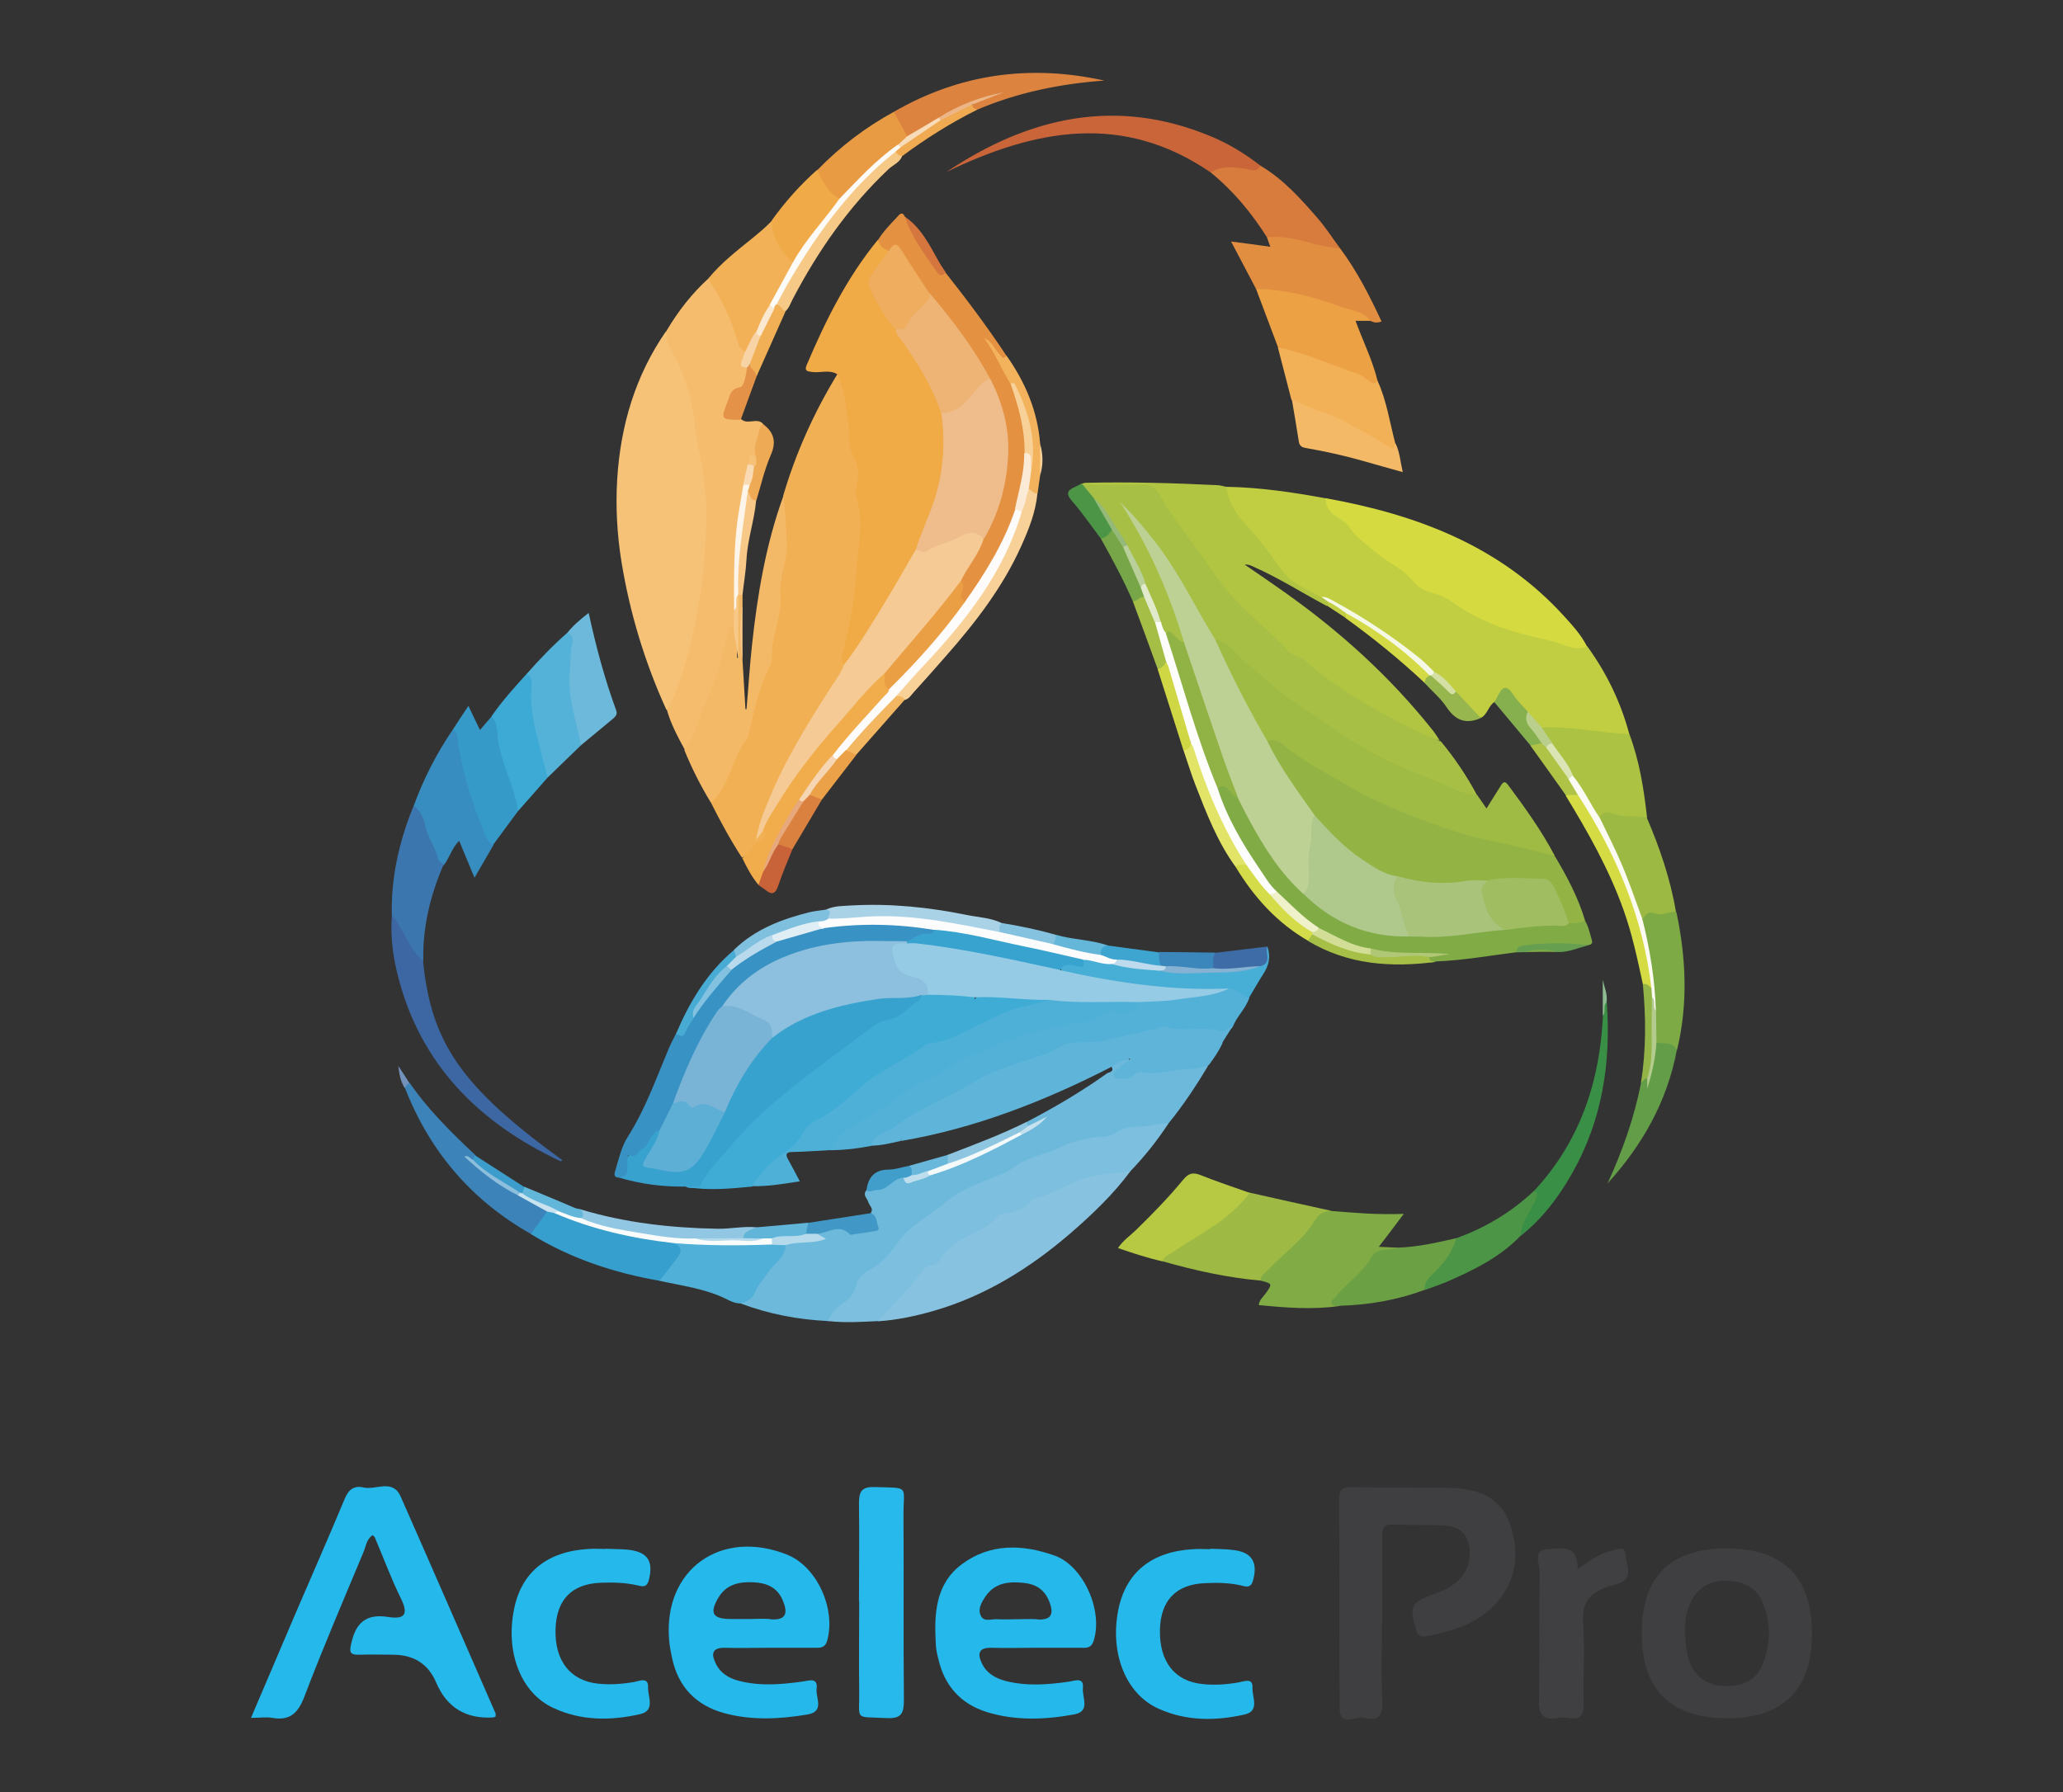 <?xml version="1.0" encoding="UTF-8"?>
<svg id="Calque_1" data-name="Calque 1" xmlns="http://www.w3.org/2000/svg" viewBox="0 0 98.3 85.41">
  <rect x="0" y="0" width="98.3" height="85.41" fill="#333333" stroke="none"/>
  <defs>
    <style>
      .cls-1 {
        fill: #bedeee;
      }

      .cls-2 {
        fill: #fcfcfd;
      }

      .cls-3 {
        fill: #d4da40;
      }

      .cls-4 {
        fill: #eead5f;
      }

      .cls-5 {
        fill: #f5bc6d;
      }

      .cls-6 {
        fill: #e1e467;
      }

      .cls-7 {
        fill: #c6e2ef;
      }

      .cls-8 {
        fill: #4198c7;
      }

      .cls-9 {
        fill: #fdfdfb;
      }

      .cls-10 {
        fill: #f3b661;
      }

      .cls-11 {
        fill: #dae4b5;
      }

      .cls-12 {
        fill: #e99b43;
      }

      .cls-13 {
        fill: #669f50;
      }

      .cls-14 {
        fill: #85c2e0;
      }

      .cls-15 {
        fill: #f2b054;
      }

      .cls-16 {
        fill: #f2b157;
      }

      .cls-17 {
        fill: #b5daec;
      }

      .cls-18 {
        fill: #53b1d8;
      }

      .cls-19 {
        fill: #a6bf47;
      }

      .cls-20 {
        fill: #61b6da;
      }

      .cls-21 {
        fill: #afc446;
      }

      .cls-22 {
        fill: #efaa52;
      }

      .cls-23 {
        fill: #5fb4d9;
      }

      .cls-24 {
        fill: #4c9547;
      }

      .cls-25 {
        fill: #7eaa45;
      }

      .cls-26 {
        fill: #8dc0de;
      }

      .cls-27 {
        fill: #bddbec;
      }

      .cls-28 {
        fill: #c1ce42;
      }

      .cls-29 {
        fill: #d0d745;
      }

      .cls-30 {
        fill: #a9d2e6;
      }

      .cls-31 {
        fill: #f3b157;
      }

      .cls-32 {
        fill: #d2dd95;
      }

      .cls-33 {
        fill: #fafcfc;
      }

      .cls-34 {
        fill: #b7c943;
      }

      .cls-35 {
        fill: #419ecb;
      }

      .cls-36 {
        fill: #acc243;
      }

      .cls-37 {
        fill: #ca6539;
      }

      .cls-38 {
        fill: #4eb0d7;
      }

      .cls-39 {
        fill: #6db9db;
      }

      .cls-40 {
        fill: #eba147;
      }

      .cls-41 {
        fill: #da813f;
      }

      .cls-42 {
        fill: #61b5d9;
      }

      .cls-43 {
        fill: #eca144;
      }

      .cls-44 {
        fill: #97b74e;
      }

      .cls-45 {
        fill: #b0c776;
      }

      .cls-46 {
        fill: #79b4d6;
      }

      .cls-47 {
        fill: #48abd4;
      }

      .cls-48 {
        fill: #d4763e;
      }

      .cls-49 {
        fill: #f9dab2;
      }

      .cls-50 {
        fill: #87c3e0;
      }

      .cls-51 {
        fill: #e28e41;
      }

      .cls-52 {
        fill: #a0bd62;
      }

      .cls-53 {
        fill: #b1c543;
      }

      .cls-54 {
        fill: #93b445;
      }

      .cls-55 {
        fill: #f3b35d;
      }

      .cls-56 {
        fill: #f1ac4b;
      }

      .cls-57 {
        fill: #f2b056;
      }

      .cls-58 {
        fill: #3e6ca6;
      }

      .cls-59 {
        fill: #86af4e;
      }

      .cls-60 {
        fill: #9fbb44;
      }

      .cls-61 {
        fill: #fdf5ea;
      }

      .cls-62 {
        fill: #fdfcfb;
      }

      .cls-63 {
        fill: #e1eacb;
      }

      .cls-64 {
        fill: #91c7e2;
      }

      .cls-65 {
        fill: #d4db43;
      }

      .cls-66 {
        fill: #7292bc;
      }

      .cls-67 {
        fill: #f6c278;
      }

      .cls-68 {
        fill: #3f3e40;
      }

      .cls-69 {
        fill: #f5ca94;
      }

      .cls-70 {
        fill: #fdfbf7;
      }

      .cls-71 {
        fill: #6ba045;
      }

      .cls-72 {
        fill: #e39247;
      }

      .cls-73 {
        fill: #403f41;
      }

      .cls-74 {
        fill: #94b979;
      }

      .cls-75 {
        fill: #3a8f46;
      }

      .cls-76 {
        fill: #80ab45;
      }

      .cls-77 {
        fill: #e7a87c;
      }

      .cls-78 {
        fill: #3b76ae;
      }

      .cls-79 {
        fill: #b4cb8e;
      }

      .cls-80 {
        fill: #bad09b;
      }

      .cls-81 {
        fill: #e49242;
      }

      .cls-82 {
        fill: #388dc0;
      }

      .cls-83 {
        fill: #3c9dcc;
      }

      .cls-84 {
        fill: #76a647;
      }

      .cls-85 {
        fill: #9cb944;
      }

      .cls-86 {
        fill: #3c67a2;
      }

      .cls-87 {
        fill: #93b547;
      }

      .cls-88 {
        fill: #c86239;
      }

      .cls-89 {
        fill: #5eafd5;
      }

      .cls-90 {
        fill: #69b8db;
      }

      .cls-91 {
        fill: #9fba44;
      }

      .cls-92 {
        fill: #f0ab48;
      }

      .cls-93 {
        fill: #95cbe5;
      }

      .cls-94 {
        fill: #bbcf8d;
      }

      .cls-95 {
        fill: #f6d5b3;
      }

      .cls-96 {
        fill: #b8daec;
      }

      .cls-97 {
        fill: #afc98c;
      }

      .cls-98 {
        fill: #f8dbb9;
      }

      .cls-99 {
        fill: #d5dc49;
      }

      .cls-100 {
        fill: #fbfbf4;
      }

      .cls-101 {
        fill: #ea5;
      }

      .cls-102 {
        fill: #3ea4d0;
      }

      .cls-103 {
        fill: #edb686;
      }

      .cls-104 {
        fill: #7cbfde;
      }

      .cls-105 {
        fill: #3eacd5;
      }

      .cls-106 {
        fill: #db833f;
      }

      .cls-107 {
        fill: #fbe8d0;
      }

      .cls-108 {
        fill: #f4f9fa;
      }

      .cls-109 {
        fill: #eff1ca;
      }

      .cls-110 {
        fill: #27b9eb;
      }

      .cls-111 {
        fill: #a6bf44;
      }

      .cls-112 {
        fill: #54b1d7;
      }

      .cls-113 {
        fill: #f6f8e6;
      }

      .cls-114 {
        fill: #91b345;
      }

      .cls-115 {
        fill: #38a2cf;
      }

      .cls-116 {
        fill: #fbebd6;
      }

      .cls-117 {
        fill: #82c1df;
      }

      .cls-118 {
        fill: #379fcd;
      }

      .cls-119 {
        fill: #65b7da;
      }

      .cls-120 {
        fill: #3b83b8;
      }

      .cls-121 {
        fill: #eeb476;
      }

      .cls-122 {
        fill: #51b0d7;
      }

      .cls-123 {
        fill: #f7c888;
      }

      .cls-124 {
        fill: #639d48;
      }

      .cls-125 {
        fill: #8ebb92;
      }

      .cls-126 {
        fill: #85b1d2;
      }

      .cls-127 {
        fill: #f8d199;
      }

      .cls-128 {
        fill: #39a3d0;
      }

      .cls-129 {
        fill: #369ac9;
      }

      .cls-130 {
        fill: #47aed6;
      }

      .cls-131 {
        fill: #80c0df;
      }

      .cls-132 {
        fill: #d4dfa3;
      }

      .cls-133 {
        fill: #eb9f44;
      }

      .cls-134 {
        fill: #d77c3d;
      }

      .cls-135 {
        fill: #efbc8c;
      }

      .cls-136 {
        fill: #3caad5;
      }

      .cls-137 {
        fill: #25b8eb;
      }

      .cls-138 {
        fill: #f7d3a5;
      }

      .cls-139 {
        fill: #d3da45;
      }

      .cls-140 {
        fill: #f0aa46;
      }

      .cls-141 {
        fill: #3892c4;
      }

      .cls-142 {
        fill: #4d9546;
      }

      .cls-143 {
        fill: #8ec6e1;
      }

      .cls-144 {
        fill: #8dbedb;
      }

      .cls-145 {
        fill: #f4b967;
      }

      .cls-146 {
        fill: #dfedf5;
      }

      .cls-147 {
        fill: #81ab45;
      }

      .cls-148 {
        fill: #c8e2ef;
      }

      .cls-149 {
        fill: #a4be46;
      }

      .cls-150 {
        fill: #3b86ba;
      }

      .cls-151 {
        fill: #bed194;
      }

      .cls-152 {
        fill: #3facd6;
      }

      .cls-153 {
        fill: #a9c37b;
      }

      .cls-154 {
        fill: #6cb9db;
      }

      .cls-155 {
        fill: #f7c987;
      }
    </style>
  </defs>
  <g>
    <path class="cls-28" d="M58.45,23.2c1.59,.03,3.16,.26,4.72,.55,1,1.18,2.07,2.28,3.4,3.1,.06,.04,0-.02,.04,.03,.79,.91,1.92,1.31,2.93,1.89,.88,.51,1.77,.98,2.78,1.2,1.11,.24,2.17,.68,3.31,.83,.93,1.28,1.6,2.67,2.01,4.2-.57,.22-1.16,.08-1.72,0-.77-.1-1.55-.17-2.32-.2-.42-.09-.57-.5-.86-.75-.26-.22-.46-.49-.65-.76-.26-.37-.46-.39-.69,0-.04,.08-.13,.12-.2,.17-.28,.19-.32,.58-.63,.75-.54-.27-.89-.75-1.29-1.19-.3-.38-.62-.73-1.06-.95-1.38-1.27-2.94-2.29-4.57-3.21-.23-.13-.47-.26-.74-.3-.55-.25-1.05-.59-1.59-.87-.28-.15-.33-.49-.52-.72-.78-.94-1.62-1.84-2.19-2.93-.13-.25-.39-.5-.17-.83Z"/>
    <path class="cls-15" d="M35.37,40.9c-.56-.86-1.05-1.76-1.51-2.68,.08-.28,.23-.52,.41-.75,.27-.35,.45-.73,.55-1.15,.04-.16,.08-.32,.18-.45,.47-.59,.59-1.33,.8-2.02,.22-.72,.52-1.42,.67-2.14,.22-1.03,.7-2.03,.52-3.14-.04-.27,.03-.54,.13-.78,.38-.86,.18-1.76,.21-2.64,.02-.5-.05-1.02-.01-1.53,.6-2.04,1.47-3.97,2.58-5.79,.38,.16,.39,.53,.44,.84,.15,.86,.16,1.77,.41,2.57,.28,.9,.18,1.78,.25,2.66,.07,.84,.01,1.66-.02,2.49-.07,1.66-.44,3.27-.7,4.9-.01,.09-.01,.18,0,.26,.04,.44-.25,.73-.45,1.06-.62,.98-1.24,1.97-1.82,2.97-.75,1.3-1.32,2.68-1.83,4.08,.04-.08,.1-.13,.19-.13,.18,.06,.22,.24,.13,.34-.34,.38-.62,.84-1.15,1Z"/>
    <path class="cls-140" d="M40.23,31.68c-.21-.22-.11-.46-.04-.7,.3-1.17,.54-2.38,.6-3.55,.07-1.26,.43-2.57-.02-3.84-.03-.07,.01-.17,.03-.26,.11-.57,.17-1.1-.17-1.67-.23-.39-.13-.97-.2-1.46-.12-.8-.18-1.61-.53-2.36-.38-.24-.79-.06-1.19-.11-.23-.03-.4-.04-.27-.34,.9-2.12,1.92-4.17,3.39-5.96,.21,.17,.42,.33,.56,.55-.07,.33-.31,.56-.51,.8-.39,.46-.4,.91-.07,1.41,.32,.49,.61,1,.96,1.48,.53,.86,1.17,1.65,1.61,2.56,.23,.48,.44,.97,.59,1.48,.32,1.63,.05,3.19-.5,4.73-.2,.57-.45,1.13-.69,1.68-.93,1.82-2.04,3.54-3.14,5.26-.09,.14-.18,.32-.4,.29Z"/>
    <path class="cls-67" d="M31.75,33.82c-1.03-2.26-1.74-4.61-2.14-7.06-.21-1.31-.28-2.62-.2-3.94,.16-2.54,.86-4.92,2.33-7.04,.66,1.43,1.34,2.84,1.5,4.47,.11,1.11,.38,2.21,.51,3.32,.08,.72,.13,1.45,0,2.18,0,.05-.02,.11-.02,.16,.05,1.33-.23,2.62-.46,3.92-.23,1.29-.67,2.51-1.2,3.71-.06,.14-.12,.31-.33,.28Z"/>
    <path class="cls-39" d="M39.47,62.96c-1.44-.07-2.83-.33-4.18-.84,.77-.9,1.47-1.86,2.14-2.84,.44-.33,.97-.16,1.45-.24,.41-.07-.03-.17,.04-.23,.23-.27,1.09-.44,1.49-.28,.08,.03,.15,.1,.24,.11,.32,.05,.67,.04,.92-.15,.26-.2-.09-.44-.08-.68,.15-.21-.06-.34-.11-.51-.05-.18-.28-.33-.11-.56,.45-.18,.95-.22,1.3-.6,.09-.09,.26-.09,.4-.07,.49,.33,.89-.05,1.32-.16,1.5-.48,2.88-1.23,4.29-1.92,.35-.17,.7-.36,1.05-.54-.23,.07-.4,.27-.66,.26-.11-.05-.17-.12-.07-.23,1.33-.69,2.62-1.45,3.84-2.32,.09-.07,.36-.06,.23-.31,0-.15,.1-.22,.21-.28,.18-.1,.43-.3,.58-.12,.18,.21-.14,.34-.26,.48-.07,.08-.17,.13-.2,.24,.02,.06,.09,.09,.13,.08,.72-.34,1.52-.17,2.27-.32,.62-.12,1.25-.15,1.88-.16-.58,.97-1.2,1.91-1.92,2.79-.45,.19-.93,.24-1.4,.27-.35,.02-.66,.06-.96,.24-.62,.36-1.37,.23-2.02,.49-1.07,.43-2.2,.71-3.17,1.37-.58,.39-1.28,.53-1.91,.84-.88,.43-1.56,1.11-2.35,1.65-.46,.31-.83,.71-1.16,1.17-.36,.49-.8,.91-1.36,1.19-.13,.07-.26,.15-.3,.29-.23,.88-1.02,1.3-1.56,1.92Z"/>
    <path class="cls-111" d="M68.64,35.31c.66,.8,1.24,1.65,1.73,2.57-.19,.19-.4,.11-.59,.03-1.31-.6-2.71-.98-3.98-1.67-1.08-.58-2.1-1.26-3.12-1.94-1.01-.67-1.97-1.41-2.89-2.18-.44-.37-.87-.73-1.27-1.13-.18-.18-.4-.29-.63-.4-.53-.48-.74-1.16-1.09-1.76-.85-1.47-1.75-2.9-2.89-4.16-.11-.12-.17-.27-.2-.31,1.16,1.68,1.97,3.64,2.66,5.66,.06,.18,.16,.36,.08,.57-.19,.17-.33,.03-.47-.08-.15-.13-.3-.26-.5-.29-.2-.12-.25-.33-.3-.53-.18-.63-.48-1.21-.72-1.81-.19-.64-.56-1.19-.84-1.79-.49-.78-.9-1.61-1.58-2.25-.15-.25-.53-.37-.44-.76,1.03-.04,2.07,0,3.1-.02,.24,0,.39,.09,.53,.28,.62,.83,1.11,1.74,1.73,2.57,1.07,1.43,2.05,2.92,3.51,4,.33,.24,.43,.67,.78,.87,1.48,.89,2.75,2.08,4.29,2.9,.83,.44,1.68,.85,2.51,1.28,.21,.11,.38,.26,.58,.38Z"/>
    <path class="cls-5" d="M31.75,33.82c.36-.48,.53-1.05,.71-1.59,.44-1.33,.73-2.69,.93-4.09,.19-1.35,.29-2.7,.26-4.05-.02-1.09-.26-2.18-.47-3.25-.09-.42-.08-.85-.16-1.26-.21-.99-.48-1.97-1.02-2.84-.19-.31-.27-.61-.25-.96,.56-.95,1.23-1.81,2.05-2.55,.65,.71,1,1.58,1.31,2.47,.13,.35,.22,.71,.44,1.02,.12,.25-.22,.57,.11,.8,0,.47-.07,.89-.54,1.17-.33,.19-.36,.6-.45,.93-.03,.12,.06,.2,.18,.22,.16,.03,.32,.05,.46,.13,.3,.3,.76-.09,1.05,.23,.02,.2-.06,.37-.11,.56-.07,.29-.25,.57-.04,.88,.05,.07-.03,.16-.12,.2-.13,.01-.23-.06-.34-.1,.14,.17,.02,.33,.01,.49-.08,.33-.14,.66-.2,.98-.36,1.93-.49,3.88-.43,5.84,0,.21,.01,.42-.05,.63-.43,.94-.55,1.98-.94,2.93-.37,.9-.69,1.82-1.12,2.7-.08,.17-.2,.34-.39,.42-.34-.62-.67-1.24-.86-1.92Z"/>
    <path class="cls-53" d="M68.64,35.31c-.41-.17-.83-.31-1.23-.51-1.87-.94-3.69-1.95-5.27-3.35-.22-.19-.53-.19-.74-.41-1.14-1.23-2.53-2.21-3.48-3.62-.69-1.01-1.44-1.98-2.14-2.98-.2-.29-.37-.6-.55-.9-.24-.4-.51-.46-.92-.45-.91,.03-1.82,.01-2.73,.02-.04,.03-.08,.02-.1-.03,.08-.02,.16-.07,.24-.07,2.08-.05,4.16,.01,6.24,.11,.16,0,.31,.05,.47,.08,.08,.68,.46,1.28,.87,1.73,.63,.68,1.21,1.43,1.72,2.17,.51,.74,1.25,.96,1.92,1.36,.12,.08,.29,.08,.35,.23,.02,.08,0,.15-.05,.2-1.17-.62-2.29-1.34-3.51-1.88-.13-.06-.25-.12-.42-.1,.63,.43,1.26,.86,1.88,1.3,2.66,1.88,5.06,4.05,7.09,6.61,.12,.15,.22,.32,.33,.48Z"/>
    <path class="cls-60" d="M57.91,30.49c.66,.1,.96,.7,1.42,1.06,.79,.6,1.47,1.35,2.3,1.89,.83,.54,1.64,1.11,2.46,1.66,1.31,.87,2.73,1.52,4.19,2.07,.68,.25,1.32,.7,2.1,.71,.14,.2,.28,.4,.45,.65,.24-.39,.47-.74,.69-1.1,.12-.19,.2-.2,.34-.02,.8,1.08,1.59,2.17,2.22,3.37-.12,.12-.26,.09-.4,.06-.54-.11-1.1-.19-1.62-.35-.67-.21-1.34-.35-2.02-.51-1.29-.3-2.49-.82-3.7-1.35-1.86-.82-3.66-1.77-5.28-3.01-.21-.16-.45-.21-.7-.25-.47-.32-.59-.88-.85-1.33-.56-.99-1.04-2.03-1.55-3.05-.08-.15-.19-.32-.06-.5Z"/>
    <path class="cls-54" d="M60.38,35.32c.27-.11,.52-.03,.72,.14,.94,.79,2.04,1.34,3.09,1.96,1.08,.64,2.22,1.13,3.37,1.57,1.16,.44,2.33,.86,3.58,1.1,.98,.19,1.96,.46,2.94,.7,.59,.98,1.12,1.99,1.45,3.09-.19,.33-.47,.28-.76,.19-.35-.33-.43-.81-.6-1.23-.24-.61-.63-.89-1.3-.84-.67,.05-1.35-.04-2.02,.11-1.11,.02-2.22,.25-3.34,.02-.28-.06-.56-.09-.83-.18-1.53-.41-2.66-1.41-3.69-2.54-.14-.16-.27-.33-.43-.48-.76-.95-1.42-1.97-2.02-3.02-.1-.18-.25-.36-.16-.59Z"/>
    <path class="cls-104" d="M39.47,62.96c.11-.33,.3-.58,.6-.78,.31-.21,.61-.48,.7-.85,.09-.41,.33-.63,.67-.81,.61-.32,1.02-.86,1.42-1.41,.38-.52,.92-.88,1.43-1.24,.21-.15,.44-.28,.63-.46,.73-.69,1.67-.99,2.57-1.36,.23-.1,.46-.17,.66-.32,.48-.35,1-.58,1.58-.74,.61-.17,1.14-.56,1.78-.66,.28-.05,.54-.14,.84-.14,.3,0,.62-.06,.87-.23,.34-.23,.67-.27,1.09-.27,.44,0,.89-.18,1.36-.14-.53,.81-1.13,1.56-1.8,2.26-.14,.11-.26,.23-.46,.22-1.06-.02-1.98,.41-2.95,.76-.92,.33-1.63,1.1-2.64,1.21-.07,0,0-.03-.05,.02-.86,.85-2.2,1.05-2.9,2.12-.19,.28-.61,.25-.79,.53-.42,.65-1.09,1.08-1.51,1.72-.18,.28-.42,.48-.74,.57-.79,.04-1.57,.09-2.36,0Z"/>
    <path class="cls-3" d="M75.63,30.8c-.59,.27-1.11-.1-1.63-.23-.69-.17-1.38-.31-2.05-.53-.89-.28-1.77-.67-2.55-1.21-.33-.23-.67-.45-1.04-.54-.43-.1-.81-.3-1.04-.6-.47-.6-1.17-.85-1.72-1.33-.47-.41-1-.74-1.34-1.28-.13-.2-.34-.31-.54-.43-.34-.21-.55-.5-.57-.91,4.35,.78,8.34,2.27,11.4,5.65,.39,.43,.79,.87,1.06,1.4Z"/>
    <path class="cls-50" d="M41.83,62.96c.68-.74,1.4-1.44,2-2.24,.16-.21,.33-.43,.64-.44,.13,0,.23-.1,.3-.21,.3-.51,.76-.85,1.26-1.11,.55-.29,1.13-.52,1.54-1.02,.09-.11,.22-.09,.34-.11,.46-.07,.91-.19,1.21-.59,.04-.05,.1-.12,.17-.13,.93-.19,1.69-.79,2.62-1.02,.65-.17,1.31-.16,1.96-.28-.83,1.12-1.84,2.08-2.88,2.98-1.92,1.65-4.04,2.97-6.49,3.68-.87,.25-1.75,.44-2.66,.5Z"/>
    <path class="cls-115" d="M32.69,56.55c-1.09,.02-2.16-.12-3.2-.43,.04-.08,.15-.14,.15-.21-.05-1.04,1.12-1.17,1.43-1.94,.06-.14,.23-.23,.4-.09,.07,.49-.26,.84-.48,1.21-.19,.32-.2,.43,.22,.49,1.59,.24,1.83,.13,2.55-1.32,.22-.43,.43-.86,.65-1.29,.59-1.34,1.27-2.61,2.37-3.62,1.39-1.16,3.07-1.55,4.79-1.83,.74-.12,1.49-.14,2.24-.13,.24,.17,.14,.33-.03,.47-.47,.38-.92,.77-1.54,.94-.69,.18-1.19,.72-1.75,1.12-1.2,.87-2.37,1.77-3.5,2.74-1.23,1.04-2.29,2.24-3.26,3.52-.13,.17-.22,.38-.45,.43-.2-.01-.39,.04-.59-.04Z"/>
    <path class="cls-18" d="M41.51,54.61c-.64,.13-1.28,.2-1.93,.21,.13-.82,.88-1.04,1.43-1.47,.76-.61,1.68-.97,2.42-1.61,.07-.06,.13-.14,.21-.16,1.14-.39,2.02-1.25,3.16-1.66,1.57-.57,3.13-1.16,4.81-1.33,.07,0,.15,0,.21-.03,.6-.3,1.18-.61,1.91-.46,.24,.05,.39-.29,.6-.41,1.18-.19,2.38-.21,3.54-.48,.21-.05,.41-.1,.62-.16,.47-.08,.77,.19,1.04,.5-.17,.52-.6,.89-.79,1.39-.22,.27-.49,.35-.85,.29-.77-.12-1.56-.04-2.34-.08-.61-.03-1.26,.19-1.87,.36-.69,.2-1.39,.34-2.1,.31-.77-.03-1.32,.5-2.01,.67-.74,.19-1.43,.53-2.17,.74-.37,.1-.66,.35-.99,.52-.85,.45-1.71,.88-2.56,1.34-.81,.44-1.56,1-2.33,1.51Z"/>
    <path class="cls-38" d="M54.27,47.76c-.14,.47-.49,.59-.92,.48-.38-.1-.68-.08-.97,.21-.32,.32-.77,.22-1.16,.3-1.22,.24-2.43,.51-3.59,1-1.01,.43-2.06,.75-2.91,1.48-.03,.02-.06,.04-.09,.05-1,.33-1.84,.99-2.65,1.58-.82,.59-1.94,.89-2.39,1.95-.6,.03-1.21,.08-1.81,.09-.33,0-.37,.11-.22,.37,.18,.32,.35,.65,.55,1.03-.79,.12-1.52,.25-2.27,.23-.09-.1-.07-.22,0-.29,.5-.52,.87-1.18,1.56-1.51,.15-.07,.29-.14,.37-.29,.32-.63,.83-1.04,1.41-1.42,.77-.51,1.49-1.1,2.19-1.71,.33-.28,.7-.51,1.08-.69,.82-.41,1.52-1.03,2.49-1.19,.6-.1,1.17-.44,1.71-.74,1.11-.62,2.29-.97,3.53-1.17,1.12,.1,2.24,.04,3.37,.06,.26,0,.54-.05,.75,.17Z"/>
    <path class="cls-145" d="M32.61,35.74c.62-.82,.77-1.84,1.22-2.74,.41-.82,.56-1.78,.81-2.68,.06-.23,.1-.45,.32-.58,.2,.52,.16,1.06,.16,1.59,0,.07,.11-.03,.05,0-.12-.93-.11-1.87-.09-2.8,0-.06,.02-.12,.06-.17,.08-.07,.16-.08,.24-.01,0,.14,0,.28,0,.43-.06,.89-.06,1.78,0,2.68,.05,.78,.09,1.56,.14,2.34,.02,0,.03,0,.05,0,.09-1.01,.15-2.03,.26-3.04,.26-2.42,.66-4.82,1.5-7.13,.09,.73,.12,1.47,.16,2.21,.05,.88-.37,1.7-.31,2.49,.09,1.08-.45,2-.4,3.03,.01,.21-.11,.4-.2,.6-.45,.98-.69,2.03-.91,3.08,0,.03,0,.08-.03,.1-.74,.91-.83,2.19-1.68,3.04-.02,.02-.06,.03-.1,.05-.48-.79-.9-1.62-1.25-2.48Z"/>
    <path class="cls-76" d="M63.41,57.71c1.11,.09,2.23,.19,3.48,.14-.43,.57-.78,1.04-1.19,1.57,.34,.02,.62,.03,.89,.04-.04,.26-.26,.2-.42,.21-.32,.02-.61,.14-.78,.4-.38,.6-.9,1.05-1.4,1.52-.17,.16-.47,.34-.16,.65-1.28,.19-2.56,.08-3.85-.04,.02-.24,.19-.37,.3-.52,.36-.5,.36-.5-.22-.65-.15-.23,.05-.36,.17-.5,.22-.25,.45-.5,.71-.71,.64-.51,1.18-1.12,1.65-1.79,.2-.29,.46-.43,.82-.32Z"/>
    <path class="cls-147" d="M74.75,44c.26,0,.53,.03,.77-.13,.17,.28,.23,.59,.32,.9,.05,.15,.03,.24-.14,.27-.91,.09-1.83,.07-2.75,.09-.24,0-.49,.07-.68,.25-1.28,.16-2.55,.39-3.85,.44-.2,.06-.39,.11-.37-.21,.24-.18,.51-.15,.78-.17-1.17,.1-2.34,.2-3.5-.09-.92-.14-1.71-.59-2.52-1.01-.8-.49-1.45-1.15-2.11-1.81-1.18-1.37-2.02-2.93-2.72-4.58-.06-.13-.09-.27-.05-.42,.2-.31,.42-.16,.63-.02,.16,.1,.25,.29,.42,.39,.45,.56,.69,1.24,1.06,1.85,.61,1.01,1.31,1.95,2.14,2.79,1.09,.99,2.35,1.64,3.82,1.88,.41,.07,.81,.06,1.22,.05,1.5,.08,2.98-.19,4.46-.33,1.01-.13,2.02-.31,3.05-.15Z"/>
    <path class="cls-81" d="M42.37,11.94c-.29-.06-.46-.23-.53-.51,.25-.4,.58-.74,.9-1.08,.11-.12,.24-.31,.38-.02,.49,.73,.86,1.53,1.39,2.24,.14,.19,.24,.45,.55,.43,1.02,1.29,2,2.6,2.9,3.96-.06,.3-.22,.21-.35,.06-.16-.19-.3-.39-.37-.5,.41,.49,.72,1.16,1.04,1.83,.45,1.03,.71,2.11,.67,3.24,.01,.9-.18,1.76-.44,2.62-.46,1.58-1.32,2.95-2.26,4.27-.07,.1-.15,.2-.28,.24-.29,0-.29-.21-.29-.41,0-.19,.08-.38,.03-.58-.03-.25,.12-.43,.24-.62,.31-.49,.62-.98,.84-1.52,.6-1.19,1-2.44,1.08-3.78,.07-1.27-.22-2.48-.8-3.61-.54-1.15-1.31-2.15-2.08-3.15-.26-.34-.52-.67-.77-1.02-.44-.61-.89-1.2-1.26-1.85-.15-.26-.34-.35-.61-.23Z"/>
    <path class="cls-141" d="M31.43,53.86c-.46,.13-.45,.7-.84,.9-.19,.1-.22,.46-.59,.29-.11-.05-.11,.21-.11,.37,0,.29,.09,.67-.4,.7-.27,0-.22-.2-.17-.34,.17-.55,.28-1.12,.61-1.63,.83-1.31,1.34-2.77,1.94-4.19,.1-.24,.23-.47,.34-.7,.44-.09,.55-.49,.75-.8,.51-.85,1.14-1.59,1.83-2.29,.65-.63,1.46-1.01,2.25-1.42,.73-.33,1.52-.46,2.3-.65,1.56-.29,3.13-.18,4.69,0,.14,.02,.28,.06,.4,.13,.22,.21,.05,.35-.12,.38-.4,.06-.73,.27-1.11,.38-1.1,.09-2.2-.02-3.3,.13-2.15,.29-4.01,1.1-5.36,2.86-.85,1.03-1.36,2.25-1.88,3.46-.17,.39-.34,.78-.5,1.18-.16,.31-.26,.65-.43,.96-.07,.12-.07,.33-.3,.3Z"/>
    <path class="cls-91" d="M63.41,57.71c-.32,.02-.56,.14-.74,.43-.58,.96-1.5,1.59-2.25,2.38-.14,.15-.35,.26-.36,.51-1.58-.14-3.11-.48-4.63-.91-.13-.26,.07-.36,.23-.46,.79-.45,1.5-1.03,2.29-1.48,.37-.21,.68-.52,.97-.83,.18-.2,.29-.51,.63-.51,1.29,.29,2.57,.58,3.86,.86Z"/>
    <path class="cls-23" d="M57.59,50.75c-.43,.2-.89,.19-1.35,.23-.63,.06-1.23,.26-1.88,.11-.27-.06-.43,.38-.76,.31-.18-.04-.45,.09-.53-.14-.06-.18,.18-.28,.3-.4,.12-.12,.27-.22,.5-.41-.41,.07-.65,.22-.88,.38-3.2,1.64-6.52,2.95-10.08,3.55,.37-.71,.93-1.21,1.73-1.32,.64-.08,1.21-.35,1.73-.66,1.18-.69,2.47-1.09,3.72-1.6,1.16-.47,2.42-.43,3.58-.77,.87-.26,1.68-.12,2.51-.15,.51-.02,.98-.2,1.47-.26,.21-.03,.42-.12,.61,.07-.17,.39-.41,.73-.66,1.07Z"/>
    <path class="cls-51" d="M59.85,13.77c-.39-.74-.77-1.47-1.19-2.26,.64,.08,1.23,.16,1.87,.25-.07-.19-.12-.32-.16-.45,.28-.31,.65-.18,.95-.12,.86,.16,1.72,.29,2.53,.64,.81,1.08,1.41,2.27,1.98,3.49-.2,.08-.37,.06-.53-.03-1.59-.66-3.23-1.16-4.95-1.37-.18-.02-.35-.03-.5-.15Z"/>
    <path class="cls-23" d="M58.25,49.69c-.79,.02-1.53,.41-2.34,.36-.07,0-.15,.07-.2,.05-1.1-.54-2.09,.28-3.16,.27-.81,0-1.64,.29-2.44,.56-1.57,.54-3.06,1.26-4.53,2.01-.5,.26-1.05,.16-1.53,.45-.21,.13-.48,.18-.54,.44-.08,.35-.49,.28-.61,.55-.46,.1-.92,.22-1.4,.22,.18-.59,.81-.64,1.22-.95,1.15-.9,2.55-1.37,3.78-2.13,1.03-.63,2.21-.89,3.33-1.29,.34-.12,.61-.36,.95-.46,.62-.19,1.27-.03,1.9-.19,.8-.21,1.61-.36,2.42-.55,.15-.04,.31-.15,.46-.1,.84,.28,1.73-.05,2.57,.2,.25,.07,.37-.18,.59-.2-.16,.25-.32,.5-.48,.76Z"/>
    <path class="cls-152" d="M49.98,47.66c-.4,.1-.8,.23-1.2,.31-.65,.12-1.22,.45-1.81,.71-.83,.36-1.6,.9-2.53,1.02-.12,.02-.26,.04-.35,.11-.97,.71-2.09,1.15-3.02,1.95-.67,.58-1.33,1.21-2.15,1.61-.27,.13-.52,.33-.65,.61-.41,.87-1.43,1.12-1.94,1.9-.15,.23-.42,.38-.49,.67-1.05,.1-2.09,.2-3.14,.02,.22,0,.45-.01,.67-.02,.06-.04,.12-.1,.19-.1,.64,.06,1.09-.27,1.58-.62,.46-.33,.85-.65,1.09-1.19,.18-.41,.63-.61,.96-.9,.75-.68,1.42-1.45,2.26-2.03,.34-.23,.65-.49,1.02-.67,.45-.21,.86-.48,1.21-.86,.49-.53,1.22-.65,1.81-1,.39-.23,.84-.37,1.2-.67,.09-.08,.22-.13,.34-.15,.62-.14,1.22-.29,1.54-.93,1.07-.17,2.12,.06,3.19,.09,.09,0,.17,.06,.22,.13Z"/>
    <path class="cls-43" d="M59.85,13.77c1.39,.02,2.72,.36,4.01,.84,.49,.19,1.08,.19,1.44,.68-.22,0-.45,0-.71,0,.36,.98,.81,1.88,1.05,2.86-.05,.32-.27,.21-.42,.13-1.22-.66-2.55-1.04-3.86-1.46-.17-.06-.33-.12-.46-.26-.35-.93-.7-1.86-1.05-2.79Z"/>
    <path class="cls-36" d="M73.45,34.67c1.41-.07,2.79,.26,4.19,.32,.48,1.28,.69,2.62,.84,3.97-.47,.18-.94,.09-1.41,0-.27-.05-.53-.09-.79,.02-.26,.02-.32-.2-.42-.35-.34-.54-.66-1.1-1.01-1.63-.28-.53-.65-1-.97-1.5-.14-.28-.48-.46-.44-.83Z"/>
    <path class="cls-31" d="M60.91,16.56c1.3,.26,2.5,.83,3.75,1.24,.2,.06,.37,.2,.54,.32,.15,.11,.28,.24,.44,.03,.44,.96,.58,2,.85,3,.1,.27-.06,.32-.27,.3-.16-.02-.29-.13-.43-.21-1.14-.69-2.29-1.35-3.58-1.73-.28-.08-.52-.23-.68-.48-.21-.82-.43-1.64-.64-2.47Z"/>
    <path class="cls-37" d="M57.69,8.22c-4.19-2.88-8.39-2.06-12.6-.02,3.93-2.63,8.08-3.58,12.59-1.71,.85,.35,1.64,.83,2.37,1.4,.08,.4-.24,.35-.43,.33-.65-.1-1.29-.04-1.94,0Z"/>
    <path class="cls-82" d="M19.71,38.41c.47-1.29,1.09-2.5,1.86-3.63,.37,0,.33,.3,.38,.53,.26,1.4,.63,2.76,1.17,4.08,.12,.3,.31,.56,.4,.87-.29,.5-.58,1-.91,1.57-.26-.63-.49-1.17-.73-1.76-.35,.34-.46,.81-.73,1.16-.31,.04-.38-.21-.47-.41-.34-.79-.61-1.61-.96-2.39Z"/>
    <path class="cls-34" d="M59.55,56.84c-.98,1.34-2.47,2.01-3.79,2.91-.15,.1-.33,.15-.34,.37-.72-.16-1.42-.39-2.15-.64,.25-.37,.58-.59,.85-.85,.79-.77,1.56-1.56,2.26-2.41,.24-.29,.45-.37,.82-.22,.77,.31,1.56,.57,2.35,.85Z"/>
    <path class="cls-16" d="M35.5,16.77c-.16-.09-.27-.21-.33-.4-.28-1.03-.71-1.99-1.31-2.88-.05-.07-.05-.17-.08-.25,.58-.7,1.29-1.26,2-1.83,.34-.28,.69-.56,.99-.88,.04,.03,.1,.06,.1,.11,.09,.71,.58,1.23,.92,1.82,.07,.19,0,.35-.1,.5-.33,.52-.61,1.07-.91,1.6-.26,.4-.45,.85-.66,1.28-.22,.3-.24,.74-.62,.94Z"/>
    <path class="cls-118" d="M31.43,61.04c-2.18-.38-4.24-1.06-6.14-2.23,.08-.51,.4-.85,.79-1.14,.14-.05,.28,0,.41,.05,1.78,.73,3.63,1.14,5.53,1.4,.09,.02,.17,.04,.25,.07,.43,.12,.52,.27,.27,.62-.33,.44-.55,1-1.11,1.24Z"/>
    <path class="cls-122" d="M31.43,61.04c.28-.36,.56-.73,.84-1.09q.39-.51-.2-.7c.11-.15,.27-.17,.43-.15,1.41,.18,2.83,.04,4.25,.08,.24,0,.49-.04,.68,.16,0,.61-.56,.86-.83,1.3-.2,.32-.49,.59-.63,.96-.11,.3-.39,.44-.68,.52-.26,0-.49-.11-.7-.22-1-.49-2.09-.62-3.16-.86Z"/>
    <path class="cls-129" d="M23.51,40.25c-.21-.09-.32-.27-.4-.47-.61-1.51-1.12-3.04-1.32-4.67-.02-.16-.08-.27-.22-.33,.23-.35,.46-.71,.75-1.14,.2,.43,.37,.78,.55,1.15,.21-.24,.38-.44,.55-.64,.24-.01,.29,.17,.32,.35,.21,1.18,.51,2.32,.93,3.44,.09,.23,.16,.48,.01,.72-.39,.53-.79,1.06-1.18,1.6Z"/>
    <path class="cls-134" d="M57.69,8.22c.51-.33,1.07-.26,1.63-.18,.25,.03,.56,.23,.73-.15,1.1,.65,1.94,1.59,2.76,2.54,.38,.44,.69,.93,1.04,1.4-.64-.02-1.25-.22-1.86-.37-.53-.13-1.07-.21-1.62-.15-.74-1.17-1.61-2.22-2.68-3.09Z"/>
    <path class="cls-112" d="M25.11,32.1c.6-.68,1.23-1.34,1.92-1.94,.4-.11,.35,.21,.36,.41,.03,.37-.07,.74-.09,1.12-.08,1.06,.09,2.09,.37,3.11,.06,.24,.19,.47,.01,.72-.53,.51-1.06,1.03-1.59,1.54-.41-.64-.5-1.39-.69-2.1-.24-.94-.23-1.91-.29-2.86Z"/>
    <path class="cls-86" d="M20.16,45.82c.39,3.91,1.86,6,6.62,9.46,0,.07-.06,.07-.1,.05-3.87-1.83-6.66-4.6-7.73-8.86-.23-.92-.35-1.85-.28-2.8,.2-.07,.31,.07,.38,.21,.32,.67,.8,1.26,1.11,1.94Z"/>
    <path class="cls-78" d="M20.16,45.82c-.52-.48-.79-1.12-1.14-1.72-.1-.17-.17-.34-.35-.43-.05-1.84,.35-3.58,1.04-5.27,.31,.23,.49,.58,.55,.92,.1,.59,.5,1.05,.62,1.63,.02,.1,.17,.17,.26,.25-.64,1.47-1.01,3-.97,4.61Z"/>
    <path class="cls-71" d="M63.84,62.24c-.13-.04-.32,.05-.39-.1-.08-.16,.12-.23,.2-.34,.52-.67,1.28-1.12,1.7-1.89,.25-.46,.83-.3,1.25-.45,.95-.03,1.87-.24,2.79-.45,.2,.25-.02,.42-.11,.61-.33,.72-1.02,1.16-1.39,1.85-1.31,.49-2.66,.72-4.05,.76Z"/>
    <path class="cls-85" d="M76.24,38.97c.1-.37,.43-.26,.6-.19,.54,.2,1.1,.05,1.63,.19,.62,1.45,1.13,2.94,1.39,4.5-.25,.19-.55,.24-.84,.21-.27-.02-.52,.03-.76,.14-.22-.04-.25-.23-.3-.39-.42-1.38-.99-2.7-1.67-3.97-.08-.15-.2-.31-.06-.49Z"/>
    <path class="cls-106" d="M42.59,5.33c3.15-1.82,6.5-2.27,10.03-1.49-2.08,.15-4.11,.56-6.04,1.38-.16,.05-.28,.03-.3-.16,.37-.46,.97-.41,1.36-.63-.97,.25-1.9,.79-2.84,1.29-.55,.22-.96,.71-1.57,.81-.33-.33-.64-.67-.64-1.18Z"/>
    <path class="cls-136" d="M25.11,32.1c.24,.19,.24,.47,.21,.73-.08,.89,.14,1.76,.35,2.6,.13,.54,.29,1.08,.42,1.63-.47,.53-.93,1.06-1.4,1.59-.17-1.11-.73-2.11-.93-3.21-.08-.43,0-.93-.34-1.3,.5-.73,1.1-1.39,1.69-2.04Z"/>
    <path class="cls-120" d="M26.07,57.74c-.26,.36-.52,.71-.77,1.07-2.83-1.6-4.82-3.93-6-6.95-.03-.18,.04-.26,.23-.24,.88,1.28,1.99,2.37,3.12,3.43,.04,.11-.01,.17-.09,.23-.04,0-.09,.04-.08,.04,.76,.52,1.44,1.16,2.29,1.54,.41,.33,1,.4,1.31,.88Z"/>
    <path class="cls-25" d="M78.28,43.8c.13-.24,.29-.39,.6-.26,.33,.14,.66-.14,1-.07,.46,2.19,.56,4.37,.03,6.57-.35-.14-.76-.1-1.05-.39-.15-.47-.04-.95-.08-1.42,0-1.26-.21-2.49-.49-3.71-.05-.23-.19-.47,0-.71Z"/>
    <path class="cls-56" d="M35.37,40.9c.34-.28,.56-.68,.96-.9,.14-.08,.22-.25,.03-.4-.15-.21,.01-.37,.1-.53,1-1.8,2.26-3.41,3.63-4.94,.44-.49,.88-.98,1.31-1.48,.21-.24,.37-.58,.78-.56,.15,.22,.11,.5,.23,.73-.03,.37-.31,.6-.53,.84-.73,.76-1.39,1.58-2.1,2.36-.57,.7-1.11,1.42-1.62,2.16-.58,.92-1.12,1.86-1.53,2.87-.07,.17-.13,.33-.14,.51-.07,.23-.07,.5-.35,.61-.32-.38-.55-.82-.77-1.27Z"/>
    <path class="cls-154" d="M27.68,35.52c-.14-.78-.38-1.54-.5-2.33-.11-.75,0-1.47,.03-2.2,.01-.28,.25-.63-.18-.83,.28-.35,.61-.63,1.02-.95,.35,1.61,.76,3.14,1.31,4.64,.07,.19-.03,.3-.16,.41-.51,.42-1.01,.84-1.52,1.26Z"/>
    <path class="cls-145" d="M61.55,19.02c.85,.48,1.83,.66,2.68,1.16,.61,.36,1.27,.64,1.85,1.06,.18,.13,.35,.24,.42-.1,.2,.41,.22,.85,.34,1.36-.64-.18-1.23-.34-1.81-.51-.91-.26-1.83-.47-2.76-.63-.19-.03-.34-.07-.38-.3-.11-.69-.22-1.37-.34-2.05Z"/>
    <path class="cls-142" d="M67.89,61.48c-.05-.41,.25-.62,.49-.87,.45-.46,.84-.96,1.01-1.6,1.4-.5,2.64-1.25,3.72-2.27,.29,.19,.3,.24,.12,.6-.25,.52-.5,1.04-.77,1.55-1,1.04-2.26,1.65-3.55,2.21-.33,.14-.68,.25-1.02,.38Z"/>
    <path class="cls-12" d="M42.59,5.33c.21,.39,.42,.77,.64,1.16,.03,.29-.26,.33-.39,.5-.89,.71-1.76,1.44-2.48,2.33-.1,.13-.22,.23-.39,.26-.49-.14-1.11-1.03-1.03-1.47,1.08-1.11,2.29-2.04,3.65-2.78Z"/>
    <path class="cls-130" d="M59.52,47.54c-.37-.04-.57-.48-.97-.43-1.32,.29-2.65,.18-3.97,0-1.34-.17-2.68-.35-3.97-.75-.13-.35-.05-.5,.33-.49,.27,0,.52,.03,.7-.22,.47-.06,.9,.16,1.37,.18,.74,.15,1.5,.21,2.25,.32,1.56,.1,3.12,.16,4.66-.2,.45-.11,.21-.62,.47-.84,.16,.47,.08,.89-.19,1.3-.24,.37-.45,.75-.68,1.13Z"/>
    <path class="cls-75" d="M72.46,58.89c.01-.61,.42-1.07,.65-1.6,.09-.2,.24-.36,0-.55,2.18-2.35,3.12-5.19,3.27-8.34,.13-.19-.13-.49,.18-.64,.21,2.87-.21,5.61-1.64,8.14-.64,1.14-1.42,2.17-2.45,2.99Z"/>
    <path class="cls-92" d="M38.94,8.1c.25,.54,.5,1.08,1.06,1.37,.09,.21-.09,.33-.18,.46-.61,.83-1.29,1.59-1.85,2.46-.04,.06-.1,.1-.18,.1-.61-.52-.99-1.16-1.02-1.98,.63-.88,1.35-1.69,2.17-2.42Z"/>
    <path class="cls-127" d="M49.43,23.52c-.08,.9-.42,1.73-.78,2.53-.88,1.95-2.18,3.63-3.58,5.22-.51,.58-1.01,1.15-1.53,1.72-.13,.14-.23,.33-.44,.37-.16-.05-.35-.04-.44-.23,.36-.66,.93-1.15,1.43-1.7,1.47-1.61,2.83-3.29,3.79-5.27,.29-.6,.45-1.24,.7-1.85,.18-.32,.15-.72,.4-1.01,.23-.11,.33,.08,.46,.2Z"/>
    <path class="cls-124" d="M78.94,49.69c.34,.07,.75-.06,.96,.35-.46,2.45-1.64,4.53-3.3,6.36,.7-1.54,1.27-3.12,1.59-4.78,.05-.15,.07-.34,.32-.23,.03,.04,.05,.09,.04,.15,.04,0,.03-.03,.03-.05,.07-.61,.08-1.23,.36-1.79Z"/>
    <path class="cls-65" d="M78.28,46.9c-.26-1.2-.51-2.4-.93-3.56-.69-1.93-1.69-3.69-2.75-5.43,.14-.16,.32-.15,.51-.12,.19,.05,.31,.18,.4,.33,1.68,2.77,2.93,5.69,3.24,8.96-.24,.16-.32-.1-.47-.18Z"/>
    <path class="cls-155" d="M42.99,7.43c-.11,.31-.42,.42-.64,.62-1.9,1.79-3.37,3.9-4.57,6.19-.11,.2-.17,.43-.35,.59-.26,.04-.34-.18-.47-.33,0-.5,.36-.84,.58-1.23,1.22-2.14,2.69-4.1,4.56-5.73,.16-.14,.3-.3,.52-.37,.17,.01,.28,.11,.37,.25Z"/>
    <path class="cls-30" d="M39.36,43.35c.39-.19,.83-.17,1.24-.2,1.85-.1,3.68,.09,5.49,.46,.55,.11,1.12,.13,1.64,.38,.02,.19,.03,.38-.17,.5-.35,.07-.67-.05-1-.12-1.85-.4-3.72-.61-5.62-.54-.44,.02-.88,.17-1.33,.07-.28-.09-.22-.34-.25-.54Z"/>
    <path class="cls-64" d="M27.68,57.64c2.12,.64,4.3,.88,6.51,.92,.62,.01,1.24-.13,1.86-.07-.18,.3-.49,.44-.76,.63-.69,.08-1.39,.02-2.09,.04-1.87-.05-3.7-.39-5.48-.96-.15-.18-.1-.37-.04-.56Z"/>
    <path class="cls-6" d="M58.88,41.32c-.87-1.19-1.39-2.55-1.92-3.91-.21-.54-.38-1.11-.57-1.66,.1-.16,.2-.3,.39-.36,.19,.08,.23,.27,.28,.43,.57,1.77,1.25,3.49,2.28,5.05,.07,.1,.13,.22,.08,.35-.16,.15-.36,.12-.55,.1Z"/>
    <path class="cls-55" d="M49.43,23.52c-.18,.02-.27-.14-.41-.22-.22-.28-.02-.55-.01-.83,.18-1.5-.09-2.9-.87-4.2-.44-.7-.74-1.48-1.24-2.15,.36,.13,.47,.5,.71,.74,.1,.11,.16,.32,.35,.09,.89,1.26,1.48,2.64,1.6,4.19,.06,.51,.07,1.01,0,1.52-.04,.28-.08,.56-.12,.84Z"/>
    <path class="cls-99" d="M58.88,41.32c.14-.18,.33-.09,.5-.1,.53,.31,.76,.9,1.17,1.31,.61,.67,1.27,1.29,1.99,1.84,.03,.04,.04,.09,.05,.14,0,.17-.1,.28-.27,.32-1.47-.85-2.57-2.07-3.44-3.51Z"/>
    <path class="cls-84" d="M53.98,28.66c-.45-1.03-.98-2.02-1.53-3,.15-.2,.32-.38,.57-.46,.34,.19,.35,.6,.6,.86,.32,.63,.62,1.26,.85,1.93,.06,.15,.13,.3,.06,.46-.15,.14-.28,.34-.54,.21Z"/>
    <path class="cls-131" d="M39.36,43.35c.36,.06,.08,.28,.11,.42-.06,.21-.23,.23-.4,.26-.76,.1-1.46,.38-2.17,.63-.46,.15-.84,.43-1.23,.69-.19,.12-.34,.31-.6,.27-.11-.1-.16-.21-.09-.36,1.01-.98,2.28-1.46,3.61-1.79,.26-.06,.52-.08,.78-.12Z"/>
    <path class="cls-8" d="M41.49,57.81c.31,.12,.26,.43,.36,.66,.08,.18-.09,.19-.21,.21-.31,.05-.62,.1-.93,.14-.07,0-.17,.05-.2,.02-.52-.55-1.05-.07-1.58-.04-.16,.15-.34,.14-.52,.05-.18-.22-.06-.4,.09-.57,.99-.15,1.99-.31,2.98-.46Z"/>
    <path class="cls-59" d="M71.2,33.47c.07-.12,.14-.25,.2-.37,.21-.4,.41-.44,.68-.03,.2,.31,.47,.57,.72,.85-.04,.4,.23,.66,.43,.95,.12,.18,.34,.33,.22,.6-.16,.1-.33,.19-.52,.06-.57-.69-1.15-1.37-1.72-2.06Z"/>
    <path class="cls-24" d="M52.99,25.23c-.14,.2-.26,.41-.54,.43-.45-.59-.87-1.21-1.36-1.77-.3-.34-.26-.51,.12-.68,.1-.04,.19-.1,.28-.14,.03,.01,.07,.02,.1,.03,.17,.21,.35,.42,.52,.63,.35,.47,.79,.88,.87,1.5Z"/>
    <path class="cls-58" d="M60.39,45.11c-.12,.31,.24,.79-.34,.94-.74,.08-1.47,.3-2.23,.14-.21-.29-.24-.55,.09-.78,.83-.1,1.65-.2,2.48-.3Z"/>
    <path class="cls-19" d="M62.32,44.83l.21-.3c.21-.08,.38,.05,.55,.13,.74,.36,1.51,.6,2.32,.74,.56,.09,1.12,.14,1.68,.07,.35-.05,.7-.03,1.02,.15,.01,.23,.19,.19,.33,.22-2.14,.28-4.21,.14-6.11-1Z"/>
    <path class="cls-101" d="M36.04,21.81c-.18-.42,.02-.8,.11-1.19,.04-.16,.08-.31,.21-.41,.51,.39,.65,.83,.37,1.47-.3,.69-.47,1.44-.69,2.17-.38,.14-.39-.17-.48-.39-.02-.14,.03-.27,.07-.39,.08-.27,.11-.56,.21-.83,.06-.14,.07-.31,.2-.42Z"/>
    <path class="cls-29" d="M56.74,35.42c-.01,.22-.14,.32-.35,.34-.41-1.29-.82-2.58-1.23-3.87,.13-.16,.23-.38,.51-.32,.47,1.25,.97,2.5,1.07,3.86Z"/>
    <path class="cls-44" d="M69.38,32.96c.39,.42,.79,.84,1.18,1.26-.68,.3-1.19,.14-1.62-.5-.29-.44-.71-.79-1.07-1.18-.11-.2,0-.3,.16-.39,.05-.01,.1-.01,.16,0,.38,.17,.72,.43,.91,.78,.14,.26,.2-.08,.28,.03Z"/>
    <path class="cls-41" d="M39.16,38.11c-.47,.79-.93,1.57-1.4,2.36-.28,.15-.47-.03-.66-.18-.11-.44,.25-.71,.41-1.04,.19-.38,.45-.72,.67-1.08,.1-.16,.22-.31,.42-.34,.22,.02,.42,.09,.55,.28Z"/>
    <path class="cls-149" d="M55.56,31.55c-.09,.16-.2,.31-.4,.33-.39-1.07-.78-2.15-1.18-3.22,.21,0,.32-.24,.54-.21,.47,.26,.38,.81,.6,1.2,.14,.44,.29,.87,.43,1.3,.06,.2,.17,.4,.01,.6Z"/>
    <path class="cls-72" d="M35.31,19.97s-.03,.04-.04,.04c-.92-.01-.94-.02-.6-.87,.11-.26,.11-.6,.58-.68,.22-.04,.29-.59,.35-.94,0-.11,.05-.13,.15-.12,.21,.13,.4,.27,.29,.57-.25,.67-.49,1.34-.74,2.02Z"/>
    <path class="cls-10" d="M42.69,33.17c.17,0,.34,0,.41,.19-.77,.87-1.53,1.74-2.3,2.61-.22,.07-.37-.02-.49-.19-.03-.37,.28-.56,.47-.79,.47-.57,1.06-1.04,1.51-1.63,.09-.12,.21-.25,.4-.19Z"/>
    <path class="cls-139" d="M68.12,32.2c-.15,.06-.23,.18-.24,.34-1.19-1.11-2.44-2.13-3.76-3.08-.05-.07-.06-.15-.03-.23,.12-.12,.24-.03,.33,.03,1.2,.73,2.35,1.53,3.39,2.46,.14,.12,.33,.23,.3,.47Z"/>
    <path class="cls-88" d="M37.1,40.24c.22,.08,.44,.15,.66,.23-.23,.57-.48,1.14-.67,1.72-.13,.38-.27,.5-.61,.23-.11-.09-.23-.16-.34-.24,.07-.21,.15-.42,.22-.63,.26-.43,.25-1,.74-1.3Z"/>
    <path class="cls-57" d="M36.05,17.96c0-.26-.26-.35-.33-.56-.1-.54,.3-.92,.42-1.39,.19-.45,.44-.87,.63-1.32,.05-.09,.1-.19,.23-.17,.23,0,.25,.27,.43,.32-.46,1.04-.93,2.08-1.39,3.12Z"/>
    <path class="cls-150" d="M57.91,45.41c-.15,.22-.09,.48-.1,.72-.38,.23-.8,.1-1.19,.1-.33,0-.67-.03-1.01-.06-.1,0-.2-.03-.28-.09-.23-.21-.28-.44-.09-.71,.89,0,1.79,.02,2.68,.03Z"/>
    <path class="cls-123" d="M35.63,23.41c.14,.14,.09,.46,.4,.43-.08,.95-.41,1.86-.46,2.82-.03,.56-.13,1.13-.19,1.69-.07,0-.14,0-.2,0-.21-.53-.09-1.08-.07-1.62,.04-1.03,.2-2.04,.36-3.05,.02-.11,.06-.2,.16-.27Z"/>
    <path class="cls-102" d="M55.23,45.39c0,.22-.03,.44,.11,.64-.51,.24-.99-.08-1.5-.09-.21,0-.42-.07-.63-.08-.3-.06-.63-.06-.83-.36-.06-.32,.03-.5,.4-.44,.82,.11,1.63,.22,2.45,.33Z"/>
    <path class="cls-40" d="M40.31,35.74c.16,.08,.33,.16,.49,.24-.55,.71-1.09,1.42-1.64,2.13-.19-.08-.38-.15-.57-.23-.11-.21,.05-.33,.15-.47,.34-.44,.69-.86,1.03-1.29,.15-.17,.25-.4,.53-.38Z"/>
    <path class="cls-21" d="M72.92,35.53c.18-.04,.36-.07,.54-.11,.16-.04,.21,.09,.3,.17,.42,.45,.71,1,1.07,1.5,.13,.26,.41,.45,.37,.79-.2,0-.39,.01-.59,.02-.56-.79-1.12-1.58-1.69-2.37Z"/>
    <path class="cls-22" d="M42.99,7.43c-.16,0-.25-.08-.31-.21-.04-.17,.13-.19,.2-.28,.6-.49,1.25-.91,1.93-1.29,.52-.21,.95-.61,1.53-.66,0,.16,.11,.21,.24,.23-1.27,.63-2.46,1.38-3.59,2.22Z"/>
    <path class="cls-42" d="M38.51,58.27c-.04,.18-.07,.35-.11,.53-.04,.27-.27,.24-.44,.25-.38,0-.76,.06-1.14,.11-.16,.01-.32,.02-.48,0-.31-.04-.66,.1-.93-.16,.06-.36,.39-.39,.64-.51,.82-.07,1.65-.14,2.47-.22Z"/>
    <path class="cls-87" d="M78.28,46.9c.2-.04,.3,.08,.41,.21,.11,.14,.1,.31,.12,.47-.02,1.2,.09,2.41-.16,3.6-.02,.1,0,.22-.15,.22-.16-.02-.21,.14-.31,.21,.25-1.57,.24-3.14,.09-4.71Z"/>
    <path class="cls-47" d="M34.97,45.27c.04,.11,.07,.22,.11,.34-.04,.24-.25,.35-.38,.52-.68,.7-1.27,1.47-1.65,2.39-.13,.22-.29,.42-.38,.66-.12,.33-.29,.15-.46,.09,.65-1.52,1.48-2.92,2.76-3.99Z"/>
    <path class="cls-143" d="M48.92,53.47c0,.08,.02,.15,.1,.18-.01,.28-.3,.25-.44,.39-.98,.51-1.97,.99-2.99,1.4-.16,.06-.32,.18-.49,0-.07-.15-.05-.28,.05-.4,1.27-.49,2.54-.96,3.76-1.57Z"/>
    <path class="cls-35" d="M43.03,56.13c-.48,.02-.71,.58-1.21,.58-.18,0-.35,.13-.54,.03,.09-.61,.36-.99,1.05-1,.33,0,.66-.12,.99-.18,.29,.04,.22,.24,.19,.42-.11,.19-.27,.25-.48,.15Z"/>
    <path class="cls-14" d="M47.63,44.41c0-.15-.05-.31,.11-.42,.87,.14,1.72,.32,2.57,.56,.13,.2,.06,.35-.11,.48-.28,.13-.56,.04-.83-.04-.58-.19-1.23-.16-1.74-.57Z"/>
    <path class="cls-20" d="M27.68,57.64c.07,.14,.19,.27,0,.41-.41,.15-.72-.16-1.08-.24-.58-.31-1.26-.45-1.77-.91-.03-.15,0-.28,.16-.34,.76,.32,1.53,.63,2.29,.96,.13,.06,.26,.1,.4,.11Z"/>
    <path class="cls-119" d="M50.18,45c.07-.14,.14-.28,.13-.45,.81,.24,1.68,.23,2.48,.51-.27,.03-.36,.19-.34,.44-.11,.11-.26,.12-.4,.09-.52-.12-1.04-.2-1.55-.35-.13-.04-.28-.08-.32-.24Z"/>
    <path class="cls-48" d="M45.06,12.99c-.17,.22-.33,.11-.43-.04-.57-.84-1.2-1.64-1.51-2.62,.78,.53,1.17,1.35,1.61,2.13,.1,.18,.22,.35,.34,.53Z"/>
    <path class="cls-13" d="M72.28,45.39c-.03-.23,.1-.3,.31-.33,1.04-.14,2.08-.14,3.12-.01-.5,.11-.98,.35-1.51,.32-.5-.04-.99-.05-1.48,.01-.14,0-.29,0-.43,.01Z"/>
    <path class="cls-83" d="M24.99,56.56c-.03,.1-.07,.2-.1,.31-.04,.04-.09,.04-.14,.02-.76-.34-1.41-.87-2.09-1.35-.08-.06-.17-.13-.14-.26,.04-.07,.07-.15,.11-.22,.78,.5,1.57,1.01,2.35,1.51Z"/>
    <path class="cls-90" d="M43.44,56c0-.16,.05-.33-.12-.44,.61-.17,1.22-.35,1.84-.52,0,.14,0,.28,0,.42-.2,.37-.63,.29-.92,.46-.26,.06-.5,.3-.79,.08Z"/>
    <path class="cls-123" d="M35.38,31.46c-.14-.89-.15-1.78,0-2.68,0,.89,0,1.78,0,2.68Z"/>
    <path class="cls-125" d="M76.55,47.77c-.2,.17,0,.46-.18,.64,0-.57,0-1.14,0-1.71,.08,.36,.24,.69,.18,1.07Z"/>
    <path class="cls-28" d="M64.13,29.22c0,.08,0,.16-.01,.23-.28-.19-.57-.37-.85-.56,0-.07,0-.14,0-.22,.38,.03,.64,.25,.86,.55Z"/>
    <path class="cls-66" d="M19.52,51.62c-.12,.04-.18,.13-.23,.24-.2-.31-.27-.67-.31-1.06,.18,.27,.36,.55,.53,.82Z"/>
    <path class="cls-127" d="M49.56,22.67c0-.51,0-1.01,0-1.52,.15,.51,.15,1.01,0,1.52Z"/>
    <path class="cls-147" d="M72.71,45.37c.49-.15,.99-.13,1.48-.01-.49,0-.99,0-1.48,.01Z"/>
    <path class="cls-113" d="M64.13,29.22c-.27-.2-.54-.41-.86-.55-.1-.07-.2-.15-.3-.22,.21-.02,.38,.09,.55,.18,1.46,.79,2.84,1.7,4.13,2.74,.23,.19,.44,.41,.66,.62,.09,.13,.08,.21-.1,.2-.03,0-.06,0-.09,0-1.18-1.19-2.52-2.17-3.99-2.97Z"/>
    <path class="cls-94" d="M73.68,35.63c-.07-.07-.15-.14-.22-.21-.18-.24-.33-.5-.53-.72-.22-.24-.27-.49-.13-.78,.22,.25,.44,.5,.66,.75,.17,.25,.34,.51,.52,.76-.06,.11-.16,.18-.29,.19Z"/>
    <path class="cls-132" d="M68.2,32.21c.08-.05,.11-.12,.1-.2,.47,.19,.76,.59,1.08,.95-.1,.1-.17,.21-.33,.04-.27-.28-.56-.53-.85-.79Z"/>
    <path class="cls-69" d="M42.15,32.09c-.86,.75-1.55,1.66-2.31,2.51-1.05,1.18-2.02,2.43-2.84,3.79-.24,.39-.51,.77-.65,1.22-.08,.11-.17,.22-.32,.42,.11-.77,.39-1.39,.64-2,.76-1.85,1.81-3.53,2.88-5.21,.24-.37,.51-.72,.67-1.14,.73-.95,1.34-1.99,1.97-3.01,.5-.81,.96-1.65,1.44-2.47,.78-.2,1.51-.54,2.24-.85,.47-.2,.71-.14,1,.33-.23,.75-.77,1.33-1.1,2.03-.28,.71-.81,1.24-1.27,1.82-.65,.82-1.37,1.58-2.05,2.38-.08,.09-.17,.18-.31,.19Z"/>
    <path class="cls-135" d="M46.88,25.67c-.39-.39-.74-.33-1.22-.06-.47,.26-1.04,.34-1.51,.66-.17,.12-.34-.07-.51-.07,.25-.85,.66-1.64,.92-2.49,.4-1.34,.49-2.67,.29-4.04,.72-.23,1.25-.7,1.7-1.29,.14-.18,.3-.48,.64-.32,.57,1.12,.9,2.31,.85,3.57-.06,1.43-.42,2.79-1.15,4.04Z"/>
    <path class="cls-121" d="M47.18,18.06c-.4,.12-.61,.46-.85,.75-.39,.48-.81,.89-1.49,.86-.42-1.27-1.13-2.38-1.89-3.47-.11-.15-.27-.29-.27-.51,.64-.48,1.07-1.14,1.61-1.72,1.09,1.27,2.09,2.6,2.89,4.08Z"/>
    <path class="cls-4" d="M44.3,13.98c.03,.24-.12,.38-.27,.54-.29,.3-.64,.55-.81,.96-.1,.25-.33,.22-.54,.22-.55-.58-.9-1.27-1.24-1.98-.12-.25-.02-.49,.13-.7,.26-.36,.53-.72,.79-1.07,.22-.39,.39-.37,.62,.01,.42,.69,.87,1.35,1.31,2.03Z"/>
    <path class="cls-108" d="M44.21,55.82c.32-.12,.63-.24,.95-.36,1.2-.38,2.31-.95,3.43-1.5,.11-.04,.13,0,.1,.11-1.41,.76-2.83,1.49-4.38,1.95-.18,0-.2-.07-.1-.2Z"/>
    <path class="cls-17" d="M36.78,59.02c.52-.22,1.1,0,1.62-.22,.18,0,.36,0,.54,0,.14,.08,.27,.15,.42,.24-.63,.26-1.31,.1-1.93,.3-.22,0-.43-.01-.65-.02-.08-.1-.08-.2,0-.29Z"/>
    <path class="cls-1" d="M44.21,55.82c0,.09,.02,.15,.1,.2-.27,.19-.61,.21-.91,.34-.26,.11-.29-.07-.36-.23,.15,.01,.28-.06,.41-.13,.28,.03,.51-.15,.77-.19Z"/>
    <path class="cls-7" d="M48.69,54.07s-.07-.07-.1-.11c.14-.1,.29-.21,.43-.31,.29-.14,.58-.29,.87-.43-.34,.39-.76,.64-1.2,.85Z"/>
    <path class="cls-151" d="M62.1,42.6c-1.1-.99-1.87-2.22-2.57-3.51-.2-.36-.38-.73-.56-1.09-.4-.49-.58-1.1-.78-1.68-.6-1.71-1.15-3.43-1.72-5.15-.06-.18-.15-.36-.06-.57-.7-2.36-1.69-4.6-3.04-6.67,.7,.67,1.31,1.41,1.89,2.18,1.02,1.38,1.75,2.93,2.65,4.38,.74,1.65,1.56,3.26,2.47,4.82,.61,1.27,1.45,2.39,2.25,3.53,.16,.37,.03,.76-.03,1.1-.13,.76-.02,1.53-.16,2.28-.03,.18,.02,.48-.34,.37Z"/>
    <path class="cls-114" d="M56.41,30.6c.61,1.8,1.21,3.6,1.83,5.4,.23,.67,.49,1.33,.74,1.99-.18,0-.25-.16-.35-.27-.16-.17-.33-.38-.6-.15-.26-.01-.29-.24-.35-.41-.79-2.15-1.42-4.36-2.16-6.53-.05-.15-.09-.31,.04-.45,.17-.21,.26,0,.36,.08,.16,.12,.26,.33,.49,.34Z"/>
    <path class="cls-9" d="M55.55,30.18c.81,2.47,1.47,4.99,2.47,7.39,.44,1.38,1.17,2.62,1.98,3.81,.26,.38,.48,.78,.83,1.1-.03,.28-.19,.19-.34,.13-.43-.42-.75-.92-1.1-1.39-1.12-1.73-1.91-3.61-2.52-5.57-.03-.08-.08-.16-.12-.23-.36-1.21-.71-2.42-1.07-3.63-.02-.08-.07-.16-.11-.24-.18-.64-.36-1.28-.54-1.92,.1-.09,.2-.09,.29,.01,.05,.19,.1,.39,.24,.53Z"/>
    <path class="cls-63" d="M55.31,29.65c-.1,0-.2,0-.29-.01-.17-.39-.33-.79-.5-1.18-.05-.14-.1-.28-.15-.42-.08-.22-.03-.31,.21-.21,.26,.6,.56,1.19,.73,1.83Z"/>
    <path class="cls-80" d="M54.58,27.82c-.15,0-.19,.09-.21,.21-.28-.65-.57-1.29-.85-1.94,0-.18,.08-.18,.2-.1,.29,.6,.67,1.17,.86,1.82Z"/>
    <path class="cls-74" d="M53.72,26c-.09,0-.16,.02-.2,.1-.18-.29-.36-.57-.54-.86-.29-.5-.58-1-.87-1.5,.6,.44,.86,1.14,1.29,1.72,.13,.17,.21,.36,.32,.55Z"/>
    <path class="cls-61" d="M35.63,23.41c-.21,1.64-.52,3.27-.45,4.94,0,0,0,0,0,0-.1,.18-.03,.37-.05,.55-.01,.09,.02,.22-.15,.18-.01-1.28-.02-2.57,.11-3.85,.07-.71,.22-1.42,.33-2.13,.1-.09,.2-.1,.31-.01-.03,.1-.06,.21-.09,.31Z"/>
    <path class="cls-138" d="M36.24,16.01c-.18,.46-.35,.92-.53,1.38-.04,.04-.07,.08-.11,.12-.22,.01-.36-.03-.26-.3,.06-.15,.1-.3,.16-.45,.19-.31,.29-.68,.54-.97,.1,.04,.15,.13,.2,.21Z"/>
    <path class="cls-123" d="M34.98,29.08c.23-.2-.02-.53,.2-.74,0,1.03,0,2.06,0,3.09-.05-.57-.23-1.12-.22-1.7,0-.22,.01-.44,.02-.66Z"/>
    <path class="cls-49" d="M35.72,23.1c-.1,0-.21,0-.31,.01,.07-.32,.14-.64,.21-.96,.14-.09,.28-.17,.31,.09-.05,.29-.04,.6-.21,.86Z"/>
    <path class="cls-67" d="M35.93,22.24c-.08-.12-.2-.11-.31-.09,.2-.04-.11-.73,.42-.33-.02,.15,.05,.32-.11,.43Z"/>
    <path class="cls-97" d="M62.1,42.6c.38-.39,.25-.9,.25-1.35,0-.33,0-.64,.08-.98,.12-.46-.05-.97,.2-1.42,.7,.76,1.39,1.52,2.25,2.09,.53,.35,1.05,.74,1.71,.82-.12,.89,.4,1.64,.54,2.47,.02,.13,.12,.26,0,.4-1.96,.04-3.63-.65-5.02-2.03Z"/>
    <path class="cls-153" d="M67.13,44.63c-.27-.57-.3-1.21-.6-1.78-.17-.33-.18-.74,.06-1.09,1.08,.3,2.17,.42,3.28,.22,.33-.06,.67-.01,1.01-.02-.22,.88,0,1.6,.75,2.14,.07,.05,.15,.1,.11,.21-1.34,.09-2.66,.42-4.02,.33-.2-.01-.39,0-.59-.01Z"/>
    <path class="cls-52" d="M71.74,44.32c-.81-.36-1-1.1-1.14-1.87-.04-.23,.16-.33,.28-.48,.88-.22,1.77-.09,2.65-.09,.23,0,.41,.17,.52,.41,.27,.56,.53,1.12,.7,1.72-.17,.18-.4,.11-.6,.1-.81,0-1.61,.09-2.41,.21Z"/>
    <path class="cls-26" d="M34.41,47.96c.73-1.09,1.73-1.85,2.94-2.35,1.55-.64,3.18-.81,4.84-.76,.34,0,.68,0,1.01,.01,.03,.03,.04,.06,.03,.09-.01,.03-.02,.04-.03,.04-.16,.14-.54,.04-.49,.37,.05,.34,.1,.72,.48,.9,.26,.12,.53,.21,.77,.36,.33,.21,.48,.47,.23,.84-.11,.05-.22,.04-.32-.03-.67,.21-1.37,.08-2.05,.18-1.81,.28-3.54,.69-5.02,1.85-.29-.96-1.19-1.05-1.94-1.36-.14-.06-.32-.01-.44-.15Z"/>
    <path class="cls-105" d="M43.87,47.44c.11,0,.22-.02,.33-.03,.77-.26,1.51-.22,2.25,.12,.03,.51-.19,.73-.72,.77-.43,.04-.83,.23-1.22,.48-.58,.39-1.24,.68-1.89,.96-.4,.18-.76,.35-1.03,.71-.25,.34-.65,.52-1.01,.67-.82,.33-1.41,.95-2.05,1.5-.7,.59-1.28,1.32-2.06,1.83-.04,.03-.1,.07-.11,.11-.16,.73-.81,1-1.29,1.45-.54,.51-1.08,.52-1.7,.5,.34-.72,.92-1.26,1.41-1.85,1.25-1.52,2.81-2.73,4.37-3.92,.77-.59,1.56-1.16,2.35-1.74,.23-.17,.47-.35,.75-.38,.69-.08,1.06-.68,1.6-.99,.04-.02,.02-.13,.03-.2Z"/>
    <path class="cls-46" d="M34.41,47.96c.78-.13,1.35,.39,2,.65,.37,.15,.4,.5,.38,.86-1,1.02-1.71,2.22-2.25,3.53-.21,.08-.38-.01-.56-.1-.15-.07-.31-.19-.45-.13-.54,.23-.97-.15-1.46-.2,.54-1.48,1.15-2.93,2.03-4.26,.09-.14,.18-.27,.32-.35Z"/>
    <path class="cls-89" d="M32.07,52.58c.28-.06,.59-.24,.8,.14,.02,.04,.15,.07,.19,.05,.58-.4,1,.1,1.48,.24-.33,.63-.62,1.29-.99,1.89-.58,.95-.98,1.09-2.07,.86-.09-.02-.17-.05-.26-.06-.71-.09-.71-.08-.31-.73,.21-.35,.43-.7,.52-1.1,.21-.43,.43-.86,.64-1.29Z"/>
    <path class="cls-93" d="M46.44,47.53c-.75-.09-1.5-.12-2.25-.12,.12-.62-.37-.8-.77-.88-.69-.13-.8-.68-.9-1.15-.11-.52,.39-.4,.71-.42,.17-.11,.36-.13,.57-.11,2.14,.21,4.23,.67,6.32,1.15,.16,.04,.31,.09,.41,.24,2.65,.59,5.31,.99,8.03,.87-.77,.38-1.62,.39-2.44,.52-.6,.1-1.23,.09-1.84,.13-1.43-.05-2.86,.08-4.29-.11-1.18,.03-2.35-.18-3.54-.12Z"/>
    <path class="cls-32" d="M65.31,45.49c-1.01-.09-1.9-.49-2.78-.96,0-.03,0-.07,0-.1,.06-.13,.2-.16,.32-.2,.8,.37,1.55,.87,2.46,.97,.1,.1,.11,.19,0,.29Z"/>
    <path class="cls-109" d="M62.84,44.22c-.06,.14-.17,.2-.32,.2-.81-.46-1.44-1.12-2.04-1.82,.13,0,.26,0,.34-.13,.65,.6,1.26,1.26,2.01,1.74Z"/>
    <path class="cls-45" d="M65.31,45.49c0-.1,0-.2,0-.29,1.24,.33,2.51,.14,3.77,.27-.32,.05-.64,.1-.96,.15-.73-.17-1.46,.03-2.19,0-.21,0-.42,.01-.61-.12Z"/>
    <path class="cls-62" d="M40.31,35.74c-.14,.14-.28,.29-.42,.43-.08,.06-.16,.06-.22-.02-.05-.06-.03-.13,.03-.18,.75-.98,1.6-1.86,2.42-2.78,.09-.1,.23-.18,.24-.34,.14-.4,.48-.65,.74-.93,.88-.95,1.73-1.92,2.52-2.94,.1-.13,.24-.2,.36-.3,.97-1.37,1.85-2.79,2.39-4.39,.15-.11,.24-.03,.31,.11-.85,2.89-2.65,5.17-4.67,7.32-.45,.48-.88,.98-1.32,1.47-.82,.83-1.63,1.67-2.37,2.57Z"/>
    <path class="cls-133" d="M45.99,28.67c-1.08,1.51-2.31,2.88-3.63,4.18-.33-.18-.16-.5-.21-.76,1.22-1.45,2.49-2.88,3.63-4.4,.18,.13,.11,.29,.07,.46-.05,.19-.16,.41,.14,.51Z"/>
    <path class="cls-127" d="M48.15,18.27c.07,0,.18-.03,.19,0,.66,1.32,1.08,2.7,.79,4.2-.27-.22-.04-.63-.31-.86,.02-1.16-.29-2.25-.67-3.33Z"/>
    <path class="cls-116" d="M48.82,21.6c.22-.03,.31,.08,.3,.3,0,.19,0,.37,.01,.56-.04,.28-.07,.56-.11,.84-.13,.36-.15,.75-.35,1.08-.1-.04-.2-.07-.31-.11,.18-.89,.46-1.75,.44-2.67Z"/>
    <path class="cls-2" d="M50.18,45c.75,.21,1.5,.41,2.27,.51,.25,.07,.47,.23,.75,.22,.1,.24,0,.28-.22,.21-.48,.05-.91-.2-1.38-.2-.21,.13-.42,.04-.62,0-2.06-.42-4.1-.94-6.17-1.28-.11-.02-.2-.06-.28-.14-1.74-.29-3.49-.33-5.24-.09-.13,.07-.24,.04-.32-.07-.08-.12-.01-.19,.09-.25,.15,0,.3-.04,.42-.13,.73,.02,1.45-.09,2.17-.11,2.04-.07,4.01,.37,5.99,.75,.85,.19,1.7,.39,2.55,.58Z"/>
    <path class="cls-128" d="M44.52,44.31c1.47,.1,2.88,.51,4.31,.8,.93,.19,1.84,.41,2.77,.62,.19,.55-.28,.3-.41,.28-.28-.03-.52-.09-.66,.22-2.27-.49-4.54-1.01-6.86-1.27-.14-.02-.28,0-.43,0,0-.03-.01-.06-.02-.1,.35-.14,.64-.45,1.08-.35,.1,.02,.18-.1,.22-.2Z"/>
    <path class="cls-96" d="M34.64,46.03c.14-.14,.29-.29,.43-.43,.58-.34,1.08-.82,1.73-1.04,.09,.09,.19,.18,.22,.31-.76,.4-1.51,.82-2.18,1.36-.17,.04-.23-.04-.21-.2Z"/>
    <path class="cls-146" d="M37.03,44.87c-.19-.02-.25-.13-.22-.31,.73-.27,1.45-.57,2.24-.66-.14,.26,.05,.29,.23,.32-.75,.22-1.5,.43-2.25,.65Z"/>
    <path class="cls-117" d="M34.64,46.03c.07,.07,.14,.14,.21,.2-.63,.74-1.28,1.46-1.8,2.28-.14-.39,.17-.62,.34-.89,.36-.57,.69-1.18,1.26-1.59Z"/>
    <path class="cls-100" d="M78.72,47.53c-.01-.14-.02-.28-.03-.42-.39-3.37-1.67-6.4-3.5-9.22-.15-.25-.3-.5-.45-.75-.05-.18,.03-.22,.19-.19,.52,.62,.84,1.37,1.3,2.03,.36,.75,.74,1.49,1.06,2.25,.36,.85,.65,1.72,.97,2.58,.36,1.44,.6,2.89,.64,4.38-.33-.13-.04-.45-.19-.64Z"/>
    <path class="cls-11" d="M74.94,36.94c-.06,.06-.13,.13-.19,.19-.36-.5-.71-1-1.07-1.5,.05-.13,.14-.2,.29-.19,.33,.49,.75,.94,.97,1.5Z"/>
    <path class="cls-70" d="M42.91,7.02c-.08,.07-.15,.13-.23,.2-2.11,1.67-3.66,3.8-5.02,6.09-.23,.39-.44,.8-.66,1.2-.09,.04-.1,.13-.12,.21-.16,.02-.24-.03-.2-.2,.37-.68,.74-1.35,1.11-2.03,.61-1.1,1.49-2,2.21-3.02,.89-.91,1.73-1.85,2.79-2.58,.11-.03,.14,.02,.12,.12Z"/>
    <path class="cls-107" d="M36.69,14.52c.07,.07,.13,.13,.2,.2-.21,.43-.43,.86-.64,1.29-.14,0-.19-.08-.2-.21,.17-.45,.36-.89,.65-1.28Z"/>
    <path class="cls-33" d="M36.78,59.02c0,.1,0,.2,0,.29-1.57,.06-3.14,.06-4.71-.07-1.95-.22-3.85-.65-5.66-1.43,0-.18,.09-.15,.2-.09,.35,.13,.69,.3,1.07,.33,.91,.41,1.9,.56,2.87,.72,.85,.14,1.72,.29,2.59,.25,1.08,.08,2.15,.07,3.23,0,.14,0,.28,0,.41,0Z"/>
    <path class="cls-148" d="M26.61,57.72c-.07,.03-.14,.06-.2,.09-.11-.02-.22-.05-.34-.07-.46-.26-.93-.51-1.39-.77-.03-.1,0-.15,.11-.12,.03,0,.07,.01,.1,.02,.51,.4,1.17,.51,1.72,.85Z"/>
    <path class="cls-103" d="M46.34,4.98c-.5,.25-1.01,.49-1.51,.74-.04-.03-.1-.04-.11-.11,.96-.61,2.01-1,3.12-1.22l-1.5,.59Z"/>
    <path class="cls-98" d="M44.72,5.61s.07,.07,.11,.11c-.64,.43-1.28,.87-1.92,1.3-.04-.04-.08-.08-.12-.12,.15-.14,.29-.27,.44-.41,.5-.29,.99-.58,1.49-.88Z"/>
    <path class="cls-144" d="M24.79,56.85s-.07,.08-.11,.12c-.94-.47-1.76-1.11-2.56-1.86,.23-.06,.28,.12,.41,.16,.65,.68,1.5,1.06,2.26,1.58Z"/>
    <path class="cls-79" d="M78.72,47.53c.2,.17,0,.47,.19,.64,0,.5,.01,1.01,.02,1.51-.05,.75-.21,1.48-.44,2.2,0-.16,0-.33,0-.49,.15-.45,.2-.91,.21-1.38,0-.83,0-1.66,.01-2.48Z"/>
    <path class="cls-77" d="M37.1,40.24c-.34,.38-.42,.91-.74,1.3,.24-1.07,.84-1.98,1.36-2.91,.1-.18,.24-.35,.35-.52,.08,0,.15,.03,.2,.1-.32,.52-.64,1.04-.96,1.56-.09,.15-.19,.29-.22,.47Z"/>
    <path class="cls-95" d="M38.28,38.2c-.09,0-.16-.02-.2-.1,.5-.74,.99-1.49,1.62-2.14,0,.13,.06,.2,.19,.2-.39,.61-.96,1.07-1.3,1.71-.1,.11-.21,.22-.31,.32Z"/>
    <path class="cls-126" d="M55.55,46.05c.76-.05,1.5,.19,2.26,.09,.75,.1,1.5-.09,2.25-.09-.65,.24-1.34,.3-2.02,.3-.93,0-1.87,.14-2.8-.09,.06-.13,.24-.1,.32-.21Z"/>
    <path class="cls-27" d="M55.55,46.05c0,.23-.18,.18-.32,.21-.76-.06-1.52-.09-2.25-.32,.11-.03,.22-.06,.22-.21,.73,0,1.43,.25,2.15,.3,.07,0,.14,.02,.2,.02Z"/>
    <path class="cls-17" d="M36.37,59.02c-.46,.21-.94,.09-1.4,.09-.61,0-1.23,.11-1.83-.09,.76,0,1.51,0,2.27-.01,.32,0,.64,.01,.96,.02Z"/>
  </g>
  <path class="cls-137" d="M23.58,81.82s-.05,.03-.08,.03q-1.96,.12-2.72-1.67-.56-1.32-2.07-1.32c-.51,0-1.03-.02-1.54,0-.55,.03-.53-.16-.41-.63,.23-.96,.76-1.32,1.73-1.17,.86,.14,.96-.18,.6-.91-.46-.93-.82-1.92-1.23-2.88-.01-.03-.04-.04-.1-.11-.3,.19-.32,.53-.44,.81-.95,2.28-1.93,4.56-2.81,6.87-.3,.79-.68,1.18-1.54,1.03-.29-.05-.59,0-1.01,0,.74-1.74,1.44-3.38,2.14-5.02,.78-1.81,1.57-3.61,2.33-5.43,.18-.44,.45-.63,.89-.53,.59,.14,1.39-.43,1.77,.43,1.52,3.44,3.01,6.88,4.52,10.33,.02,.05,0,.11,0,.17Z"/>
  <path class="cls-68" d="M65.85,77.32c0,1.25-.05,2.51,.02,3.76,.04,.71-.23,.96-.86,.79-.4-.11-1.17,.47-1.18-.45-.03-3.34,0-6.68-.02-10.02,0-.38,.13-.53,.53-.52,1.6,.02,3.2,0,4.79,.03,1.25,.03,2.35,.41,2.81,1.7,.5,1.42,.33,2.78-.75,3.91-.87,.9-2.04,1.23-3.23,1.46-.3,.06-.4-.04-.49-.33-.33-1.09-.24-1.3,.86-1.68,1.15-.4,1.7-1.04,1.7-1.94,0-.77-.36-1.27-1.16-1.32-.84-.05-1.69-.02-2.53-.05-.53-.02-.47,.32-.47,.65,0,1.34,0,2.68,0,4.03Z"/>
  <path class="cls-137" d="M28.88,73.81c.36,.02,.72,.01,1.08,.05,.92,.11,1.19,.57,.95,1.46-.1,.37-.34,.28-.56,.23-.57-.13-1.14-.14-1.71-.12-1.4,.05-2.13,.81-2.17,2.22-.04,1.5,.7,2.45,2.03,2.59,.57,.06,1.14,.02,1.71-.08,.27-.05,.69-.25,.67,.25-.02,.44,.36,1.11-.37,1.28-1.4,.32-2.82,.33-4.16-.3-1.54-.72-2.28-2.66-1.85-4.73,.36-1.75,1.59-2.73,3.55-2.84,.27-.02,.54,0,.81,0,0,0,0,0,0-.01Z"/>
  <path class="cls-137" d="M57.68,73.81c.36,.02,.72,.01,1.08,.06,.9,.1,1.19,.6,.94,1.47-.11,.37-.35,.27-.56,.22-.57-.13-1.14-.14-1.71-.11-1.39,.05-2.13,.82-2.16,2.23-.03,1.51,.7,2.45,2.04,2.58,.57,.06,1.14,.02,1.71-.08,.27-.05,.69-.24,.66,.26-.02,.44,.36,1.11-.38,1.27-1.37,.31-2.76,.32-4.08-.27-1.56-.69-2.34-2.61-1.94-4.69,.35-1.8,1.58-2.81,3.58-2.92,.27-.02,.54,0,.81,0,0,0,0-.01,0-.02Z"/>
  <path class="cls-110" d="M40.93,76.32c0-1.55,.02-3.1,0-4.65,0-.53,.08-.82,.73-.8,1.73,.05,1.38-.1,1.39,1.38,.02,2.92-.01,5.84,.02,8.76,0,.63-.1,.91-.83,.87-1.56-.08-1.28,.15-1.3-1.28-.02-1.43,0-2.86,0-4.29Z"/>
  <path class="cls-73" d="M75.16,74.77c.6-.35,1-.73,1.54-.84,.28-.06,.75-.33,.76,.17,0,.44,.43,1.08-.33,1.37-.17,.06-.35,.09-.52,.15-.77,.27-1.24,.69-1.18,1.63,.09,1.31,0,2.62,.03,3.93,.02,.54-.12,.79-.69,.7-.18-.03-.36-.03-.54,0-.69,.11-.92-.13-.9-.86,.05-2.06,0-4.12,.04-6.17,0-.34-.39-.99,.41-1.02,.62-.03,1.42-.26,1.39,.94Z"/>
  <path class="cls-68" d="M82.31,73.79c-2.71,0-4.07,1.32-4.08,4-.02,2.73,1.34,4.09,4.07,4.1,2.67,0,4.05-1.37,4.04-4.04,0-2.69-1.36-4.05-4.03-4.05Zm1.64,5.61c-.32,.72-.97,.96-1.7,.95-.73,0-1.34-.28-1.68-.99-.24-.5-.22-1.04-.29-1.57,0-1.76,.93-2.68,2.42-2.41,.61,.11,1.06,.42,1.29,.99,.41,1.01,.39,2.03-.04,3.03Z"/>
  <path class="cls-137" d="M37.53,74.1c-3.16-1.27-5.91,.68-5.65,4.02,.02,.3,.08,.59,.14,.88,.29,1.39,1.14,2.28,2.51,2.65,1.3,.35,2.63,.28,3.94,.06,.84-.14,.39-.8,.44-1.22,.08-.57-.38-.39-.67-.35-1.02,.14-2.03,.23-3.05-.04-.46-.12-.84-.35-1.06-.77-.23-.44-.27-.82,.43-.8,.69,.02,1.39,0,2.08,0,.72,0,1.45,0,2.17,0,.27,0,.51,.02,.61-.36,.41-1.51-.5-3.51-1.9-4.07Zm-.84,3.06c-.33-.03-.66,0-.99,0-.3,0-.6,0-.9,0-.84-.01-1-.28-.58-1,.38-.66,1.01-.79,1.7-.75,.61,.03,1.11,.24,1.37,.84,.26,.61,.2,.99-.6,.92Z"/>
  <path class="cls-137" d="M50.23,74.13c-1.51-.54-3.05-.58-4.39,.41-1.28,.95-1.33,2.39-1.25,3.82,.01,.24,.06,.47,.12,.7,.29,1.26,1.04,2.13,2.3,2.53,1.39,.43,2.8,.37,4.2,.11,.76-.15,.34-.82,.39-1.26,.05-.52-.38-.34-.64-.3-1.02,.15-2.03,.23-3.05-.03-.49-.13-.9-.37-1.12-.83-.2-.41-.21-.76,.43-.75,.69,.02,1.39,0,2.08,0,.72,0,1.45,0,2.17,0,.26,0,.52,.05,.64-.33,.46-1.42-.47-3.57-1.87-4.07Zm-.8,3.04c-.36-.02-.72,0-1.08,0-.27,0-.54,.02-.81,0-.28-.03-.66,.16-.81-.18-.15-.32,.05-.64,.23-.91,.45-.66,1.13-.72,1.84-.64,.59,.06,1,.35,1.21,.92,.21,.56,.09,.86-.58,.82Z"/>
</svg>